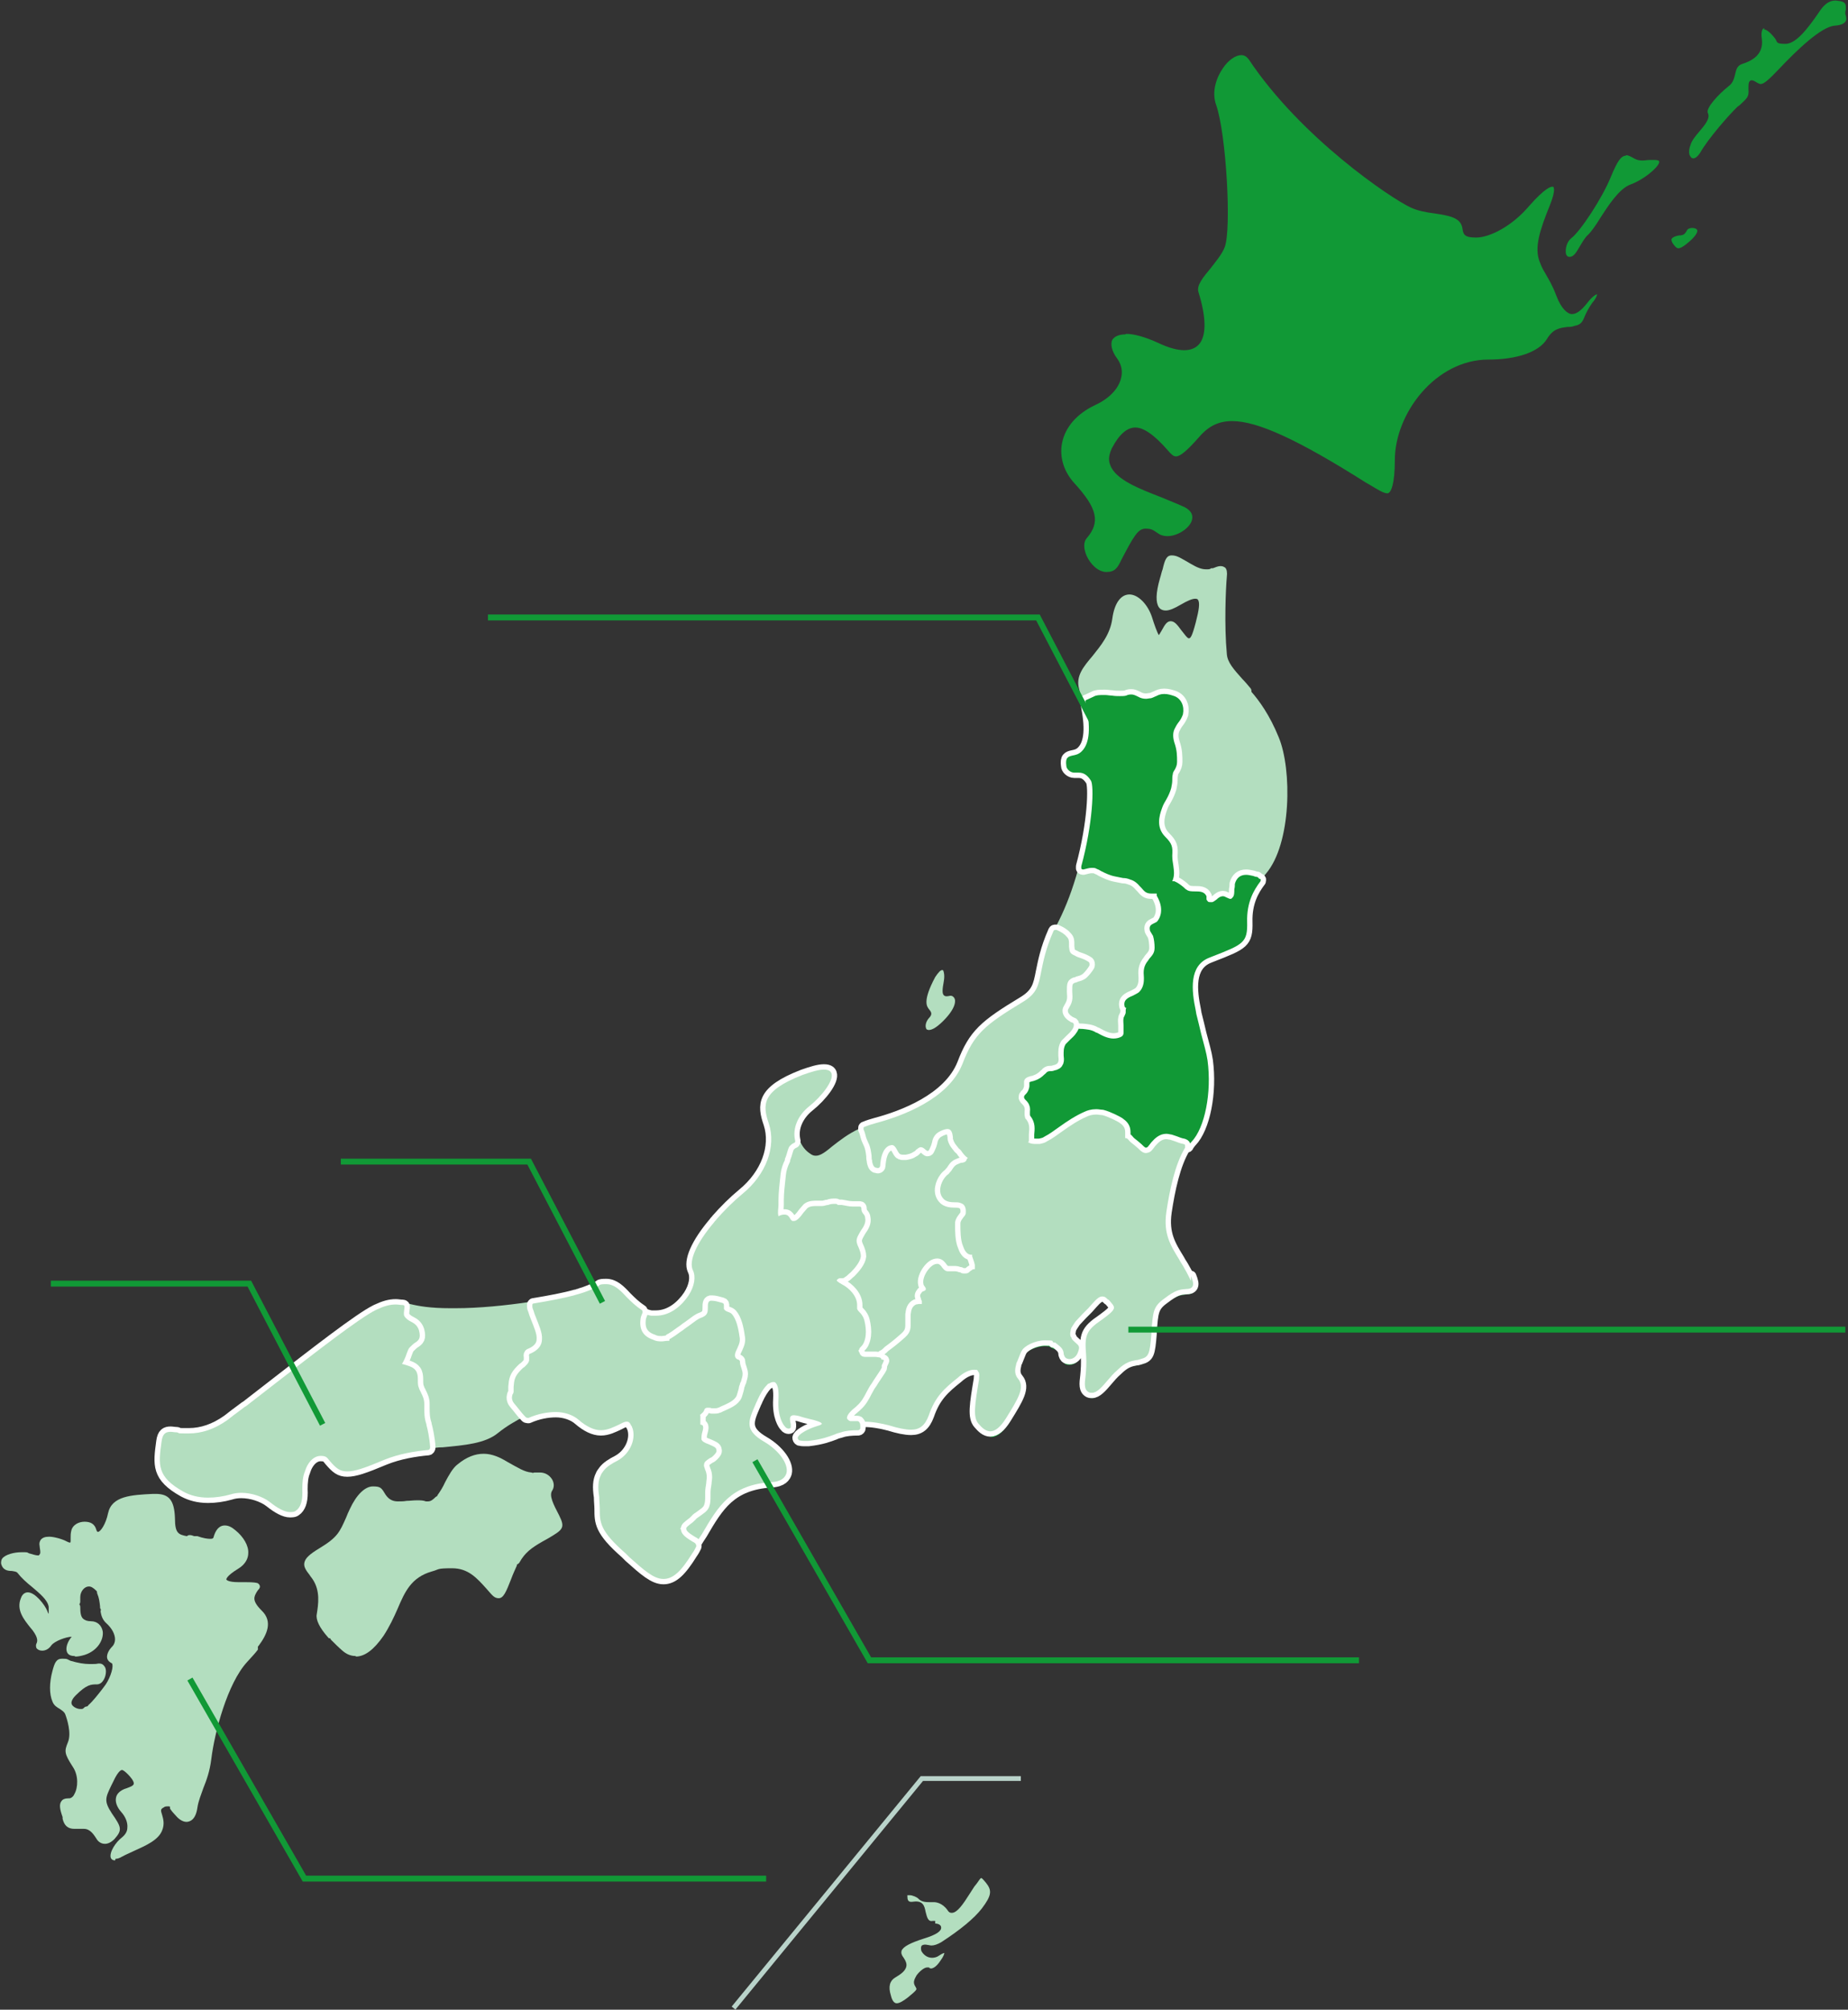 <?xml version="1.0" encoding="UTF-8"?>
<svg id="_レイヤー_2" data-name=" レイヤー 2" xmlns="http://www.w3.org/2000/svg" version="1.1" viewBox="0 0 345.4 375.6">
  <rect x="0" y="0" width="345.4" height="375.6" fill="#333333" stroke="none"/>
  <defs>
    <style>
      .cls-1 {
        fill: #b3debf;
      }

      .cls-1, .cls-2 {
        stroke-width: 0px;
      }

      .cls-3 {
        stroke: #fff;
        stroke-linecap: round;
        stroke-linejoin: round;
        stroke-width: 2px;
      }

      .cls-3, .cls-4, .cls-5 {
        fill: none;
      }

      .cls-2 {
        fill: #119936;
      }

      .cls-4 {
        stroke: #b9d3ca;
        stroke-width: .9px;
      }

      .cls-4, .cls-5 {
        stroke-miterlimit: 10;
      }

      .cls-5 {
        stroke: #119936;
        stroke-width: 1.1px;
      }
    </style>
  </defs>
  <g id="_内容" data-name=" 内容">
    <g>
      <path class="cls-1" d="M222.1,135.2c0,0-.2,0-.3,0-.3,0-.8-.2-1.3-.4-.2,0-.3-.2-.4-.4,0-.2,0-.4,0-.6.1-.2.2-.4.2-.6.3-1.3-.3-2.5-1.3-2.9-.5-.2-1.1-.3-1.7-.3s-.9.2-1.4.4c-.3.1-.6.3-1,.4-.4,0-.7.1-1,.1-.6,0-1.1-.1-1.7-.4-.5-.3-.8-.4-1-.4s-.5,0-.9.2-.8.2-1.4.2-1.1,0-1.5-.1c-.4,0-.8-.1-1.2-.1h-.4c-.6,0-1.2,0-1.6.2-.4.1-.8.3-1.1.5-.1,0-.2,0-.3,0s-.2,0-.3,0c-.2,0-.3-.3-.4-.5-.1-.6-.3-1.1-.4-1.7-.7-2.4.8-4.2,2.5-6.2,1.5-1.9,3.3-4,3.7-7,.4-2.9,1.6-4.5,3.2-4.5s3.4,1.8,4.2,4.2c.4,1.3,1,3,1.3,3.4.1-.2.4-.6.6-1,.5-.9.9-1.6,1.6-1.6s1.2.6,2,1.7c.5.6,1.1,1.5,1.4,1.5s.6-.3,1.3-3c.6-2.3.8-3.7.4-4.2,0-.1-.2-.2-.5-.2-.6,0-1.5.4-2.7,1.1-1.2.7-2.1,1.1-2.8,1.1s-1.1-.3-1.3-.6c-.6-.9-.6-2.6.2-5.4.2-.6.3-1.2.5-1.7.4-1.7.7-2.6,1.7-2.6s1.7.5,3.6,1.6c1.2.7,2,1,2.8,1s.6,0,1-.2h.3c.5-.2,1-.4,1.4-.4s.6.1.9.3c.3.3.4.9.3,1.7-.2,2.2-.5,9.1,0,14.4.1,1.6,1.3,2.9,2.9,4.7.5.5,1,1.1,1.5,1.7.1.1.2.3.2.5,0,.2-.1.4-.3.5l-.3.2c-.6.5-1.3,1-2,1.5-.5.3-1,.4-1.7.4s-.6,0-.9,0c-.3,0-.6,0-.9,0h-.2c-1.5,0-2.7,1.3-3.6,2.2-.1.1-.2.2-.3.3-.4.4-.8.9-1.6.9h0Z"/>
      <path class="cls-1" d="M226.1,169.2c-.3,0-.6-.1-.8-.3-.3-.3-.4-.5-.3-.8,0-.1,0-.2,0-.2-.3-.6-.7-.6-1.7-.7-.6,0-1.3,0-1.9-.4-.2-.2-.5-.3-.7-.5-.5-.4-1-.8-1.6-1,0,0-.1,0-.2-.1-.3-.2-.5-.6-.4-.9.3-.9.2-1.6,0-2.4-.1-.6-.2-1.3-.2-2.1.1-1.5,0-2-1.1-3.1-1.4-1.5-1.6-3.4-.7-5.9.2-.6.5-1.1.8-1.7.4-.7.7-1.3.9-2,.1-.4.1-.9.2-1.3,0-.4,0-.9.1-1.3.1-.4.2-.7.4-1,.2-.4.4-.7.4-1.2,0-1.1,0-2.1-.5-3.4-.3-1.1-.3-2,0-2.8.2-.5.5-.9.8-1.3l.2-.4c.1-.2.4-.3.6-.3s.2,0,.3,0c.5.2.9.3,1.2.4,0,0,.1,0,.2,0,.4,0,.6-.2,1-.6.1-.1.2-.3.4-.4,1-1,2.4-2.4,4.1-2.4h.2c.3,0,.6,0,.9,0,.3,0,.5,0,.8,0,.5,0,.9-.1,1.3-.3.7-.4,1.3-.9,1.9-1.4l.3-.2c.1-.1.3-.2.4-.2s.4,0,.5.3c1.4,1.6,3.4,4.3,5.1,8.5,2.5,6,2.4,19.9-2.4,25.5-.3.4-.6.7-.9,1.1-.1.2-.3.3-.6.3s-.1,0-.2,0c-.4,0-.7-.2-1.1-.3-.4-.1-.8-.1-1.1-.1-.9,0-1.4.4-1.7,1.3,0,.2,0,.6,0,.9,0,.7,0,1.4-.4,1.8-.2.3-.5.5-.8.5s-.6-.1-.8-.3c-.2-.1-.4-.2-.6-.2-.3,0-.5.2-.9.5-.3.2-.6.5-1,.6-.2,0-.4,0-.5,0h0Z"/>
      <path class="cls-1" d="M207.8,194.1c-1.2,0-2.4-.6-3.4-1.1h-.1c-.8-.5-1.6-.6-2.4-.7-.9,0-1.7-.2-2.6-.7-1.4-.8-1.8-2.2-1.2-3.3.4-.8.6-1.6.6-2.6,0-1.4,0-2.4,1.6-3,.2,0,.5-.2.7-.2.4-.1.8-.2,1.1-.5.4-.3.7-.8,1-1.3,0,0,0,0,0,0-.5-.3-1-.5-1.5-.7-.3-.1-.6-.2-.9-.4-1.2-.5-1.3-1.1-1.3-2.1v-.5c0-.5-.1-.8-.3-1.1-.3-.4-.9-.8-1.7-1.1-.2,0-.3-.2-.4-.4s0-.4,0-.5c.3-.6.6-1.2.9-1.8,1.4-2.8,2.6-6,3.6-9.6,0-.2.3-.4.5-.5h.4c.5-.2,1.1-.4,1.6-.4s.8,0,1.2.2c.3.1.5.2.8.4.8.4,1.6.7,2.5,1,.5.1,1,.2,1.4.3.5,0,1,.2,1.4.3.9.2,1.4.8,1.9,1.4l.3.3c.6.7.8.9,1.5.9s.3,0,.4,0c0,0,.2,0,.2,0,.2,0,.5.1.6.4.8,1.4,1.1,2.6,1,3.6,0,.3-.2,1.4-1,2.1-.2.2-.5.3-.7.4-.4.2-.5.2-.4.6,0,.1.1.3.2.5.1.2.2.4.3.6.2.6.3,1.6.3,2.3,0,1.1-.5,1.7-1.1,2.4l-.2.3c-.8.9-.8,1.7-.7,2.8v.3c0,1.2-.3,2.2-1.2,2.9-.4.3-.8.5-1.2.7-.4.2-.8.4-1.1.6-.3.3-.2.5-.1,1,0,.3.2.7.1,1.1,0,.3-.2.5-.3.7,0,.1-.1.2-.2.4-.1.3,0,.7,0,1.1v.6c.1.7.2,1.6-.7,2-.5.3-1,.4-1.6.4h0Z"/>
      <path class="cls-1" d="M165,254.9c-.4,0-.7-.3-.7-.6,0,0-.1,0-.1-.1-.2,0-.4,0-.6,0s-.6,0-.8,0c-.3,0-.6,0-.9,0-.7,0-1.2-.2-1.6-.8-.5-.8,0-1.5.3-2,.2-.2.4-.5.5-.7.3-.6.4-1.5.3-2.4,0-.9-.3-1.7-.6-2.2,0-.1-.2-.3-.4-.4-.2-.2-.5-.5-.6-.8,0-.3,0-.4,0-.7,0,0,0-.1,0-.2,0-1.6-1.3-2.9-2.6-3.4-.7-.3-.9-.6-1-.7-.1-.2-.2-.4,0-.6,0-.3.3-.5.7-.6.2-.1.4-.1.6-.1.2,0,.3,0,.4-.1.3-.2.8-.6,1-.9,1.5-1.5,1.8-2.4,1.8-2.7,0-.4-.1-.9-.3-1.4-.2-.5-.4-.9-.4-1.5,0-.8.4-1.5.9-2.1.5-.7.9-1.3.7-2,0-.3-.2-.5-.3-.7-.2-.4-.5-.8-.3-1.5.1-.5.5-.9.8-1.3l.2-.3c.9-1.3,1.9-2.8,2-4.2v-.6c.1-1.7.3-4,2-4.8.2-.1.5-.2.7-.2.8,0,1.1.7,1.4,1.1.4.8.5.8.7.8s.3,0,.5,0c.5-.1.9-.2,1.3-.4.1,0,.3-.2.4-.3.3-.3.7-.6,1.2-.6h0c.5,0,.8.3,1.1.4,0,0,.2.1.2.2,0,0,0,0,.1-.2.2-.3.2-.6.3-1,.1-.6.3-1.3.9-1.8.4-.4,1.6-1.1,2.4-1.1s.1,0,.2,0c1.1.1,1.3,1.2,1.4,1.9v.3c.2.7.5,1,1,1.5l.3.3c.1.1.3.3.4.5.3.4.5.7.8.9.2.2.3.4.3.7,0,0,0,.1,0,.1-.2.8-.6.9-1.2,1.1-.1,0-.3,0-.4.1-.7.2-.8.4-1.2,1h0c-.2.4-.5.7-.8.9s-.5.5-.7.7c-.7,1-1,2.4-.3,3.2.4.5,1.1.5,1.8.6.5,0,1,0,1.5.3,1,.4,1.2,1.5,1,2.3,0,.5-.3.8-.6,1.1-.2.3-.4.5-.4.8,0,1.1,0,2.9.5,4,.2.6.5,1.2.9,1.2h0c.3,0,.6.2.7.4.2.6.4,1.2.5,1.8,0,.2,0,.4,0,.5,0,.4-.2.7-.5.8,0,0-.2,0-.2,0-.2,0-.3.2-.4.2-.3.2-.5.4-1.1.4h-.1c-.4,0-.7-.1-.9-.2-.3,0-.5-.1-.8-.1h-.1c-.1,0-.3,0-.4,0-.3,0-.5,0-.7,0-.4,0-.8,0-1.1-.3-.3-.2-.4-.4-.6-.6-.2-.3-.4-.5-.5-.5h0c-.4,0-1,.4-1.4,1-.6.8-.9,1.7-.7,2.2,0,0,0,.2.2.3.1.2.3.5.3.9,0,.2-.2.4-.3.5,0,0-.1,0-.2.1-.1,0-.2.1-.2.1-.2.3-.2.4-.1.6,0,.2.1.4.2.7,0,.2,0,.3,0,.3,0,.4-.3.7-.6.7h-.1c-.1,0-.4,0-.6.1-.6.2-.6.8-.7,1.5,0,.5,0,.9,0,1.3,0,1.1.1,2.1-1.1,3.3-1.1,1-2.1,1.8-3.2,2.6-.1,0-.2.2-.3.3-.2.2-.4.4-.7.5,0,.3-.3.5-.6.5h0,0Z"/>
      <path class="cls-1" d="M148.8,228.5c-.2,0-.4,0-.6-.2-.4-.2-.6-.6-.7-.8-.2-.3-.2-.4-.6-.4h0c-.2,0-.4,0-.6.1,0,0-.2,0-.2,0s-.2,0-.3,0c-.2-.1-.3-.3-.4-.5-.1-.6,0-1.3,0-2,0-.3,0-.6,0-.9,0-1.4.2-3,.4-4.9.1-.9.4-1.8.8-2.7v-.2c.1-.2.2-.5.3-.8.2-.6.4-1.2.7-1.7.2-.3.5-.5.9-.7.1,0,.2,0,.3,0s.2,0,.3,0c.2,0,.3.2.4.4.4,1,1,1.8,1.9,2.4.4.3.7.4,1.1.4.9,0,1.9-.8,3.1-1.8,1.3-1,2.9-2.3,5.1-3.3,0,0,.2,0,.3,0,.3,0,.5.1.6.4.2.4.4.9.5,1.3.1.4.2.9.4,1.2.4.8.5,1.7.7,2.5,0,.3,0,.6.1.9v.2c.1.4.2.7.4.8,0,0,.2,0,.3,0,.2,0,.4,0,.5.2.1.1.2.3.2.5,0,.2,0,.4,0,.6-.1,1.6-1.2,3.2-2.2,4.6l-.2.2c-.3.4-.5.7-.6,1-.1.3-.4.4-.6.4h0c-.4,0-.8,0-1.4,0-.8,0-1.4-.2-2.1-.4h-.7c-.1-.2-.3-.2-.4-.2-.4,0-.8,0-1.2.2-.4,0-.8.2-1.2.2h-1.1c-.6,0-1.1,0-1.4.3-.2.1-.4.4-.6.7h0c-.7,1-1.3,1.7-2.1,1.7h0Z"/>
      <path class="cls-1" d="M80.6,271.1c-.2,0-.3,0-.4-.2-.1-.1-.2-.3-.2-.5-.1-1.8-.5-3.5-.7-4.1-.4-1.3-.4-2.2-.4-3.4v-.6c0-.8-.2-1.3-.5-1.9s-.3-.6-.4-.9c-.2-.5-.2-1-.2-1.6s0-.9-.2-1.3c0-.1,0-.2-.2-.3-.2-.2-.2-.6,0-.9.3-.4.5-.6.7-.8.3-.2.7-.5,1-.8.4-.4.8-.8,1.2-1,.4-.3.9-.4,1.3-.4.6,0,.9-.2,1.1-.6.1-.2.2-.5.2-.8.1-.7.3-1.5,1.3-1.8.2,0,.5-.1.7-.1,1.1,0,2.1.9,2.5,1.4.4.4.7.9.9.9s.6-.3,1.1-.7l.3-.2c.4-.3.9-.7,1.4-.7s.8.2,1.3.5c.9.6,1.3,1.6,1.7,2.6,0,.2.2.4.2.6.5-.1,1-.2,1.5-.4.8-.2,1.8-.4,2.6-.7,0,0,.2,0,.2,0,.1,0,.2,0,.3,0,.2.1.3.3.3.5,0,.3,0,.6,0,1-.2.7-.6,1.1-1.1,1.4-.2.1-.4.3-.6.5-1.1,1-1.2,1.7-1.3,2.9,0,.2,0,.5,0,.7,0,.3-.1.5-.2.7-.1.4-.2.6,0,.9,0,.2.4.6.7.9.2.2.4.4.5.5.3.4.7.9,1.1,1.2.2.2.2.4.2.6,0,.2-.2.4-.4.5-1.7.8-3.5,1.9-5,3.1-2.4,2-6.3,2.3-10.4,2.7h-.2c-.6,0-1.2.1-1.8.2h0,0Z"/>
      <path class="cls-1" d="M77.4,256.2c-.2,0-.3,0-.4-.1-.4-.3-1.1-.5-1.7-.6-.2,0-.4-.2-.5-.4s-.1-.4,0-.6c.1-.2.3-.5.4-.8.1-.2.2-.5.3-.8.2-.5.3-1,.7-1.4.3-.4.7-.6,1-.9.7-.5,1-.7.6-1.9-.2-.7-.7-1-1.3-1.3-.5-.3-1-.6-1.4-1.2-.2-.4-.2-1,0-1.9,0-.3.4-.6.7-.6h.8c1.6.4,3.8.8,7.6.8h.9c4.4,0,9.4-.5,14.1-1.2h0c.3,0,.6.2.7.5,0,.2.2.5.2.8.2.4.3.9.6,1.4.6,1.3,1.2,2.8,1.1,4.1-.1,2.9-3.3,3.5-5.8,4-.6.1-1.1.2-1.5.4,0,0-.1,0-.2,0-.3,0-.5-.2-.7-.4,0-.2-.2-.4-.2-.6-.3-1-.7-1.8-1.4-2.3-.5-.3-.7-.4-.9-.4-.3,0-.5.2-.9.5l-.3.2c-.7.5-1.1.8-1.5.8s-.9-.4-1.5-1.1c-.3-.4-1.1-1.2-1.9-1.2s-.3,0-.4,0c-.6.2-.7.6-.8,1.3,0,.4-.2.7-.3,1.1-.4.8-1.1.9-1.7,1-.3,0-.7.1-1,.3-.3.2-.8.6-1.1.9-.3.3-.7.6-1,.9-.2.1-.3.3-.6.6-.1.2-.3.3-.5.3h0Z"/>
      <path class="cls-1" d="M96.4,292.3c0,0-.2,0-.3,0-.5-.2-1.1-.5-1.6-.7-1.1-.4-1.3-1.2-1.5-1.8-.2-.6-.3-1-1-1.5-.3-.2-.4-.2-.5-.3-.1,0-.2,0-.3-.1-.2-.2-.2-.3-.4-.7h0c-.1-.4-.2-.6-.2-.8,0-.5-.1-.6-.6-.7,0,0,0,0-.2,0-.2,0-.3,0-.5.2-.2.1-.5.2-.9.2h0c-.8,0-1.4-.6-2.1-1-.2-.1-.3-.2-.4-.3-.6-.4-1-.5-1.4-.6s-.7-.2-.9-.5c-.2-.3-.2-.7,0-1.9.4-1.4.8-1.9,2-2.7l.2-.2c.7-.5,1.4-1,2.4-1s.5,0,.8.1c.3,0,.5.1.7.2.3.1.5.1.7.1s.4,0,1-.4c.3-.2.6-.4.8-.5.7-.5,1.3-.9,2.4-1h.2c.6,0,1.1.2,1.6.3.4.1.8.3,1.2.3s1.1-.6,1.8-1.5c.1-.2.3-.3.6-.3s.4,0,.5,0c.1,0,.2,0,.4,0,1,0,1.8.5,2.3,1.3.4.7.4,1.5,0,2.1-.6.9.2,2.5,1.3,4.6,1.2,2.4.7,2.7-2.2,4.4l-.9.5c-2.1,1.2-3.3,2.1-4.3,3.9-.1.2-.4.4-.6.4h0Z"/>
      <path class="cls-1" d="M84.2,281.3c-.5,0-1.2-.3-2.2-.9-.2-.1-.3-.3-.3-.5,0-.2,0-.4.1-.5.5-.7,1-1.5,1.4-2.4.7-1.3,1.4-2.6,2.3-3.3,1.7-1.4,3.3-2,4.9-2s3.1.7,4.4,1.5c2,1.1,3.2,1.9,4.5,2,.2,0,.5.2.6.4,0,.2,0,.5,0,.7-.5.7-1.3,1.5-2.1,1.5s-1-.2-1.5-.3-.9-.3-1.3-.3h-.2c-.9,0-1.4.4-2,.9-.3.2-.6.4-.9.6-.6.4-1,.5-1.4.5s-.6,0-.9-.2c-.2,0-.4-.1-.6-.2-.2,0-.4,0-.6,0-.7,0-1.3.4-2,.9l-.2.2c-.6.4-1,.8-1.3,1.2-.1.2-.4.4-.6.4h0,0Z"/>
      <path class="cls-1" d="M61.8,306.2c-.2,0-.4,0-.5-.2-1.6-1.8-2.3-3.3-2.1-4.3h0c.3-1.9.7-4.4-.8-6.6-.2-.3-.4-.5-.5-.7-.7-.9-1.2-1.6-1-2.4s.9-1.5,2.9-2.7c3.3-2,3.7-3,4.9-5.7.2-.5.4-1,.7-1.6,1.2-2.6,2.8-4.2,4.3-4.2s1.6.3,2.4,1.6c.7,1,1.5,1.2,2.3,1.2s1,0,1.6-.1c.6,0,1.2-.1,1.9-.1s1.2,0,1.7.2c.2,0,.3,0,.4,0,.5,0,.9-.3,1.4-.8.1-.1.3-.2.5-.2s.2,0,.4.1c.6.3,1.3.8,1.8.9.2,0,.4.2.5.3,0,.2.1.4,0,.6,0,.2-.1.4-.2.5,0,.4-.3,1-.2,1.3,0,.2,0,.4,0,.6s-.3.3-.5.3c-.5.1-.9.1-1.4.2-.5,0-1.1,0-1.6.2-.7.2-1.3.3-2,.5-.8.2-1.5.3-2.3.5-2.4.6-3.3,2.3-4.4,4.6v.3c-.6,1.1-1.1,2.2-2.3,2.7-.4.2-.9.2-1.2.3-.7,0-1.1.2-1.4.6-.2.4-.2.9-.2,1.5,0,.6,0,1.3-.3,1.9-.2.4-.7.8-1.1,1.1-.3.3-.5.5-.7.7l-.2.2c-.4.5-.8,1-1.5,1,0,.6,0,1.2-.1,1.7,0,.6,0,1.1-.1,1.6,0,.6-.2,1.2-.4,1.8,0,.2-.3.4-.5.5,0,0,0,0-.1,0h0Z"/>
      <path class="cls-1" d="M66.5,309.5c-.9,0-1.7-.3-2.5-1-.7-.6-1.4-1.3-2.1-2-.2-.2-.2-.5-.2-.7.2-.7.4-1.3.4-2,0-.5,0-1.1.1-1.6,0-.6,0-1.2.1-1.8,0-.4.3-.6.7-.6.4,0,.6-.2,1-.7,0,0,.2-.2.2-.3.2-.2.4-.5.7-.7.4-.3.8-.7,1-1,.2-.4.2-.9.2-1.4,0-.6,0-1.3.3-1.9.5-.8,1.3-.9,1.9-1,.4,0,.7-.1,1.1-.2,1-.4,1.4-1.4,1.8-2.4v-.3c1.2-2.5,2.3-4.4,5-5,.8-.2,1.5-.4,2.3-.5h.1c.6-.2,1.2-.3,1.9-.4.5-.1,1.1-.2,1.7-.2.6,0,1.2,0,1.7-.2,0,0,.1,0,.2,0s.2,0,.2,0c0,0,.2,0,.3,0,.4.1,1,.2,1.6.7.1,0,.3.2.4.3.5.4,1.1.8,1.6.9h0c.2,0,.4,0,.6-.2.2-.1.5-.2.9-.2s.2,0,.3,0c.9.2,1,.8,1.1,1.3,0,.2,0,.4.2.5h0c0,.3.2.5.2.5,0,0,0,0,0,0,.1,0,.3.1.6.3.9.5,1.2,1.3,1.4,1.9.2.6.3,1,1.1,1.4l1.6.6c.2,0,.3.2.4.4s0,.4,0,.6c-.3.7-.7,1.5-1.1,2.6-.9,2.3-1.4,3.5-2.3,3.5s-1.3-.7-2.3-1.8c-1.8-2-3.4-3.8-6.4-3.8s-2.3.2-3.8.6c-3.8,1.1-5,3.7-6.4,7-.7,1.6-1.5,3.3-2.6,5-1.8,2.6-3.5,3.9-5.2,3.9h0Z"/>
    </g>
    <g>
      <path class="cls-1" d="M214.9,167c-1.1,0-1.4-.4-2.1-1.2l-.3-.3c-.4-.5-.9-.9-1.5-1.1-.4-.1-.9-.2-1.3-.3-.5,0-1-.2-1.5-.3-1-.3-1.8-.6-2.6-1-.2-.1-.5-.2-.8-.4-.3-.1-.6-.2-.9-.2-.5,0-.9.1-1.4.2,0,0-.1,0-.2,0-.2,0-.4,0-.5-.2s-.2-.4-.2-.7c2.2-8.2,2.3-15,1.8-15.8-.8-1.2-1.5-1.4-2-1.4s-.3,0-.5,0c-.1,0-.2,0-.3,0-1,0-1.7-.8-1.8-1.6-.2-1.6.3-2,1.4-2.2.5-.1,1.1-.2,1.6-.8,1.4-1.4,1.6-4.4.6-8.8,0-.3,0-.6.4-.8.5-.2.9-.5,1.4-.6.5-.2,1.2-.3,1.9-.3h.4c.4,0,.8,0,1.2.1.6,0,1.1.1,1.5.1s.9,0,1.2-.1c.5-.1.8-.2,1.1-.2.4,0,.8.1,1.4.4.5.2.9.3,1.4.3s.6,0,.9-.1c.3,0,.6-.2.9-.3.5-.2,1-.4,1.6-.4s1.4.1,2,.4c1.4.6,2.1,2.1,1.8,3.8-.1.7-.5,1.2-.9,1.7-.3.4-.5.7-.7,1.1-.2.6-.2,1.4,0,2.3.4,1.4.5,2.5.5,3.6,0,.6-.2,1.1-.4,1.5-.1.3-.2.5-.3.8-.1.4-.1.8-.1,1.2,0,.5,0,1-.2,1.5-.2.8-.6,1.4-.9,2.2-.3.5-.6,1.1-.8,1.6-.6,1.5-1,3.5.5,5.1,1.3,1.3,1.5,2,1.4,3.7,0,.7,0,1.2.2,1.9.2.9.4,1.9-.2,3.1-.8,1.6-2,2.1-3.8,2.2-.2,0-.4,0-.5,0h0Z"/>
      <path class="cls-1" d="M219.2,192.6c-1.1,0-1.6-.6-1.8-1-.1-.2-.2-.5-.2-.7-.2-.6-.3-.8-.8-.9-.2,0-.5,0-.7,0-.3,0-.6,0-1-.1-.3,0-.6-.2-.8-.4h-.2c-.8-.5-1.4-.8-2.2-1-.2,0-.4,0-.6,0-.3,0-.5,0-.8,0-.3,0-.5-.2-.6-.5,0-.3-.2-1,.3-1.6.3-.4.8-.6,1.3-.8.4-.2.7-.3,1-.6.6-.5,1-1.4.9-2.3v-.3c0-1.2-.2-2.2.8-3.4l.2-.3c.6-.7.9-1.1.9-1.9,0-.6,0-1.5-.2-2.1,0-.1-.1-.3-.2-.4-.1-.2-.3-.5-.4-.8,0-.9.5-1.2.9-1.4.2,0,.3-.2.5-.3.6-.5.7-1.4.7-1.6.1-.8-.2-1.8-.8-2.9-.1-.2-.1-.4,0-.6.1-.2.3-.4.5-.4,1.1-.2,1.8-.6,2.2-1.4.1-.2.4-.4.6-.4s.2,0,.3,0c0,0,.1,0,.2,0,.7.3,1.3.7,1.8,1.1.2.2.4.3.6.5.4.3.9.3,1.5.3.9,0,1.9,0,2.4,1.1.1.3.1.5,0,.6,0,0,0,.2,0,.2,0,0,.2,0,.3,0s.2,0,.3,0c.2,0,.5-.3.7-.5.4-.3.8-.7,1.4-.7h0c.4,0,.7.2,1,.3.2.1.4.2.5.2s.1,0,.2-.2c.2-.2.2-.9.2-1.4,0-.4,0-.7.1-1,.3-1.3,1.1-1.9,2.4-1.9s.8,0,1.3.2c.3,0,.6.1.8.2.2,0,.4.2.5.4s0,.5-.1.6c-1.3,1.7-2.6,4-2.4,7.5.2,4.2-.8,4.5-6.7,6.8l-.5.2c-2.8,1.1-3.5,4-2.3,9.6,0,.2,0,.4-.1.6s-.3.3-.5.3c-.3,0-.5,0-.8.2-.8.2-1,.4-1.1,1.2-.1.7-.3,1.5-1.5,1.7-.1,0-.3,0-.4,0h0Z"/>
      <path class="cls-1" d="M214.1,216.4c-.3,0-.6-.2-.6-.5-.4-.2-.6-.4-.9-.7l-.2-.2c-.2-.2-.5-.4-.7-.6-.4-.3-.8-.7-1.2-1-.1-.1-.2-.2-.3-.4l-.3-.3c-.1-.1-.2-.3-.2-.5s0-.4,0-.5c0-.7-.3-1.1-.9-1.5-.2-.1-1.8-1.1-3.1-1.4-.3,0-.6-.1-.9-.1-.7,0-1.3.2-1.6.4-1.5.7-3,1.7-4.4,2.7-.9.6-2,1.4-3,2-.7.4-1.5.6-2.3.6s-1,0-1.4-.2c-.3,0-.5-.4-.5-.7s0-.6,0-.8c0,0,0-.6,0-.7,0-.9.1-1.6-.4-2.4,0-.1-.1-.2-.2-.2,0,0-.1-.1-.1-.2,0,0,0-.1,0-.2,0-.1,0-.2,0-.5,0-.2,0-.4,0-.5,0-.3,0-.4,0-.7-.1-.2-.3-.3-.4-.5-.3-.3-.6-.6-.6-1.2,0-.8.2-1.2.5-1.6s.1-.2.2-.3c.2-.2.3-.4.3-.5,0,0,0-.1,0-.2,0-.3,0-.5,0-.7.2-1,1-1.2,1.6-1.3.1,0,.2,0,.4-.1.5-.2.8-.4,1.2-.8.1-.1.3-.3.4-.4.6-.5,1.1-.6,1.6-.6.2,0,.4,0,.6-.1.7-.2.7-.4.6-1.2,0-.2,0-.4,0-.6,0-1,.2-1.8.7-2.5.3-.4.6-.7.9-1,.4-.4.8-.7,1-1.1.1-.2.2-.4.2-.5,0-.2.1-.3.3-.4.1,0,.2-.1.4-.1s.1,0,.1,0c.4,0,.8.1,1.2.2.9,0,1.7.2,2.7.7h.1c.9.6,2,1.1,3,1.1s.8-.1,1.2-.3c.4-.2.4-.5.3-1.3v-.6c-.1-.5-.2-1,0-1.5,0-.2.2-.4.3-.5.1-.2.2-.3.2-.5,0-.1,0-.2,0-.3,0-.2,0-.4.2-.6.1-.1.3-.2.5-.2h0c.2,0,.3,0,.5,0,.3,0,.5,0,.7,0,.9.1,1.6.5,2.4,1h.1c.2.2.4.3.6.4.2,0,.5,0,.8.1.3,0,.5,0,.8,0,1,.2,1.2.9,1.4,1.4,0,.2.1.4.2.6.2.4.6.6,1.1.6s.2,0,.4,0c.6,0,.7-.3.8-1.1.2-1,.6-1.5,1.6-1.8.3,0,.6-.1.9-.2h.1c.3,0,.6.2.7.5.3,1.2.6,2.4.9,3.6.5,1.9,1,3.6,1.2,5.1.9,6.1-.4,12.8-3.1,15.4-.2.2-.4.4-.6.7-.1.2-.3.3-.6.3s-.1,0-.2,0c-.6-.2-1.2-.4-1.9-.6-.3-.1-.7-.2-1-.3-.2,0-.4,0-.6,0-.6,0-1.1.4-1.8,1.1-.1.1-.2.3-.3.4-.3.4-.6.8-1.1.9-.1.2-.4.4-.6.4h0Z"/>
    </g>
    <g>
      <path class="cls-3" d="M235.3,164.2c0-.1-.2-.2-.3-.3-.3,0-.5-.1-.8-.2-.5-.1-.9-.2-1.3-.2-1.1,0-1.8.6-2.1,1.7,0,.3,0,.6-.1,1,0,.6,0,1.2-.3,1.5-.2.3-.4.3-.4.3-.2,0-.4-.1-.6-.2-.3-.1-.5-.3-.8-.3h0c-.5,0-.9.3-1.2.6-.3.2-.5.4-.8.5-.1,0-.3,0-.4,0-.2,0-.4,0-.5-.2-.2-.2-.2-.3-.2-.4,0-.1,0-.3,0-.5-.4-.9-1.3-.9-2.1-.9-.6,0-1.2,0-1.6-.3-.2-.1-.4-.3-.6-.5-.5-.4-1-.8-1.7-1.1,0,0-.1,0-.2,0,0,0-.1,0-.2,0s0,0,0,0c0,0,0,0,0,0,.5-1.1.3-2,.2-2.9-.1-.6-.2-1.2-.2-1.9.1-1.6,0-2.2-1.3-3.5-1.7-1.7-1.2-3.8-.6-5.4.2-.6.5-1.1.8-1.6.4-.7.7-1.4.9-2.1.1-.5.2-1,.2-1.4,0-.4,0-.8.1-1.2,0-.3.2-.6.4-.9.2-.4.4-.8.4-1.4,0-1.1,0-2.2-.5-3.6-.3-1-.3-1.8,0-2.5.2-.4.4-.8.7-1.2.4-.5.7-1,.9-1.6.3-1.5-.3-2.9-1.6-3.4-.6-.2-1.2-.4-1.9-.4s-1.1.2-1.5.4c-.3.1-.6.3-1,.4-.3,0-.6.1-.9.1-.5,0-1-.1-1.5-.4-.6-.3-.9-.4-1.2-.4s-.6,0-1,.2c-.3.1-.8.1-1.2.1s-.9,0-1.5-.1c-.4,0-.8-.1-1.2-.1h-.4c-.7,0-1.3,0-1.8.3-.4.2-.9.4-1.3.6-.2,0-.3.3-.2.5,1,4.6.8,7.6-.7,9.1-.6.6-1.2.7-1.7.8-.9.2-1.4.4-1.2,1.9,0,.6.7,1.3,1.5,1.3s.2,0,.2,0c.2,0,.4,0,.6,0,.9,0,1.6.4,2.3,1.5.6.9.4,7.9-1.8,16,0,.1,0,.3,0,.4,0,.1.2.2.3.2s0,0,.1,0h0c.5-.1,1-.3,1.5-.3s.7,0,1,.2c.3.1.5.2.8.4.8.4,1.6.8,2.6,1,.5.1,1,.2,1.5.3.5,0,.9.1,1.4.3.7.2,1.3.7,1.7,1.2l.3.3c.6.7.9,1.1,1.9,1.1s.3,0,.5,0,.3,0,.5,0c0,.1,0,.3,0,.4.7,1.2.9,2.2.8,3.1,0,.2-.2,1.2-.8,1.8-.2.1-.4.2-.6.3-.4.2-.8.4-.7,1.1,0,.3.2.5.3.7.1.2.2.3.3.5.2.6.3,1.5.3,2.2,0,1-.4,1.4-1,2.1l-.2.3c-.9,1.1-.9,2-.8,3.2v.3c0,1-.3,1.9-1,2.5-.3.2-.7.4-1.1.6-.5.2-.9.4-1.2.7-.4.4-.4.9-.3,1.3,0,.1.1.2.3.3,0,0-.1.2-.1.4,0,.1,0,.3,0,.4,0,.2-.1.4-.2.6,0,.1-.2.3-.2.5-.1.4,0,.9,0,1.4,0,.1,0,.2,0,.3,0,.1,0,.2,0,.3,0,.8.1,1.2-.5,1.5-.4.2-.9.3-1.4.3-1.1,0-2.2-.6-3.1-1.1h-.1c-.9-.6-1.8-.6-2.6-.7-.4,0-.8,0-1.3-.2,0,0,0,0,0,0,0,0-.2,0-.2,0-.1,0-.2.2-.2.3,0,.2-.1.4-.3.6-.3.4-.7.8-1.1,1.2-.3.3-.6.6-.9.9-.5.6-.7,1.4-.7,2.3,0,.2,0,.4,0,.6,0,.9.1,1.3-.9,1.5-.2,0-.4,0-.6.1-.5,0-.9.1-1.4.6-.2.1-.3.3-.4.4-.4.4-.7.6-1.3.8-.1,0-.2,0-.4.1-.6.2-1.2.3-1.4,1.1,0,.2,0,.3,0,.6,0,.1,0,.3,0,.3,0,.2-.2.4-.4.6,0,0-.1.2-.2.3-.3.5-.5.8-.4,1.4,0,.5.3.8.6,1,.1.1.3.3.4.5.2.4.2.6.1.9,0,.1,0,.3,0,.4h0c0,.3,0,.4,0,.5,0,0,0,0,0,.1,0,0,0,0,.1.1,0,0,.1.1.2.3.7.9.6,1.6.5,2.6,0,.2,0,.4,0,.6h0c0,.4,0,.7,0,1s.1.4.3.4c.4.1.9.2,1.4.2.8,0,1.5-.2,2.2-.6,1-.6,2-1.3,3-1.9,1.4-1,2.9-2,4.5-2.7.4-.2,1-.4,1.7-.4s.7,0,1,.1c1.3.3,2.9,1.3,3.1,1.4.7.5.9.9,1,1.7,0,.2,0,.4,0,.5s0,.2.1.3l.2.2c.1.1.2.3.4.4.4.4.8.7,1.2,1,.2.2.5.4.7.6l.2.2c.3.3.6.6,1,.7,0,.2.2.4.4.4h0c.2,0,.4-.2.4-.4.6-.1.9-.5,1.1-.9.1-.1.2-.3.3-.4.6-.7,1.2-1.2,2-1.2s.4,0,.6.1c.3.1.7.2,1,.3.6.2,1.2.4,1.8.6,0,0,0,0,.1,0,.1,0,.3,0,.3-.2.2-.3.4-.6.6-.8,2.5-2.6,3.8-9.2,3-15.2-.2-1.4-.7-3.1-1.2-5h0c-.3-1.3-.6-2.5-.9-3.7,0-.1-.1-.5-.1-.6-.8-3.8-1.3-8.4,2.5-9.9l.5-.2c5.9-2.3,6.7-2.6,6.6-6.5-.1-3.6,1.2-5.9,2.5-7.6,0-.1.1-.3,0-.4h0Z"/>
      <path class="cls-2" d="M235.3,164.2c0-.1-.2-.2-.3-.3-.3,0-.5-.1-.8-.2-.5-.1-.9-.2-1.3-.2-1.1,0-1.8.6-2.1,1.7,0,.3,0,.6-.1,1,0,.6,0,1.2-.3,1.5-.2.3-.4.3-.4.3-.2,0-.4-.1-.6-.2-.3-.1-.5-.3-.8-.3h0c-.5,0-.9.3-1.2.6-.3.2-.5.4-.8.5-.1,0-.3,0-.4,0-.2,0-.4,0-.5-.2-.2-.2-.2-.3-.2-.4,0-.1,0-.3,0-.5-.4-.9-1.3-.9-2.1-.9-.6,0-1.2,0-1.6-.3-.2-.1-.4-.3-.6-.5-.5-.4-1-.8-1.7-1.1,0,0-.1,0-.2,0,0,0-.1,0-.2,0s0,0,0,0c0,0,0,0,0,0,.5-1.1.3-2,.2-2.9-.1-.6-.2-1.2-.2-1.9.1-1.6,0-2.2-1.3-3.5-1.7-1.7-1.2-3.8-.6-5.4.2-.6.5-1.1.8-1.6.4-.7.7-1.4.9-2.1.1-.5.2-1,.2-1.4,0-.4,0-.8.1-1.2,0-.3.2-.6.4-.9.2-.4.4-.8.4-1.4,0-1.1,0-2.2-.5-3.6-.3-1-.3-1.8,0-2.5.2-.4.4-.8.7-1.2.4-.5.7-1,.9-1.6.3-1.5-.3-2.9-1.6-3.4-.6-.2-1.2-.4-1.9-.4s-1.1.2-1.5.4c-.3.1-.6.3-1,.4-.3,0-.6.1-.9.1-.5,0-1-.1-1.5-.4-.6-.3-.9-.4-1.2-.4s-.6,0-1,.2c-.3.1-.8.1-1.2.1s-.9,0-1.5-.1c-.4,0-.8-.1-1.2-.1h-.4c-.7,0-1.3,0-1.8.3-.4.2-.9.4-1.3.6-.2,0-.3.3-.2.5,1,4.6.8,7.6-.7,9.1-.6.6-1.2.7-1.7.8-.9.2-1.4.4-1.2,1.9,0,.6.7,1.3,1.5,1.3s.2,0,.2,0c.2,0,.4,0,.6,0,.9,0,1.6.4,2.3,1.5.6.9.4,7.9-1.8,16,0,.1,0,.3,0,.4,0,.1.2.2.3.2s0,0,.1,0h0c.5-.1,1-.3,1.5-.3s.7,0,1,.2c.3.1.5.2.8.4.8.4,1.6.8,2.6,1,.5.1,1,.2,1.5.3.5,0,.9.1,1.4.3.7.2,1.3.7,1.7,1.2l.3.3c.6.7.9,1.1,1.9,1.1s.3,0,.5,0,.3,0,.5,0c0,.1,0,.3,0,.4.7,1.2.9,2.2.8,3.1,0,.2-.2,1.2-.8,1.8-.2.1-.4.2-.6.3-.4.2-.8.4-.7,1.1,0,.3.2.5.3.7.1.2.2.3.3.5.2.6.3,1.5.3,2.2,0,1-.4,1.4-1,2.1l-.2.3c-.9,1.1-.9,2-.8,3.2v.3c0,1-.3,1.9-1,2.5-.3.2-.7.4-1.1.6-.5.2-.9.4-1.2.7-.4.4-.4.9-.3,1.3,0,.1.1.2.3.3,0,0-.1.2-.1.4,0,.1,0,.3,0,.4,0,.2-.1.4-.2.6,0,.1-.2.3-.2.5-.1.4,0,.9,0,1.4,0,.1,0,.2,0,.3,0,.1,0,.2,0,.3,0,.8.1,1.2-.5,1.5-.4.2-.9.3-1.4.3-1.1,0-2.2-.6-3.1-1.1h-.1c-.9-.6-1.8-.6-2.6-.7-.4,0-.8,0-1.3-.2,0,0,0,0,0,0,0,0-.2,0-.2,0-.1,0-.2.2-.2.3,0,.2-.1.4-.3.6-.3.4-.7.8-1.1,1.2-.3.3-.6.6-.9.9-.5.6-.7,1.4-.7,2.3,0,.2,0,.4,0,.6,0,.9.1,1.3-.9,1.5-.2,0-.4,0-.6.1-.5,0-.9.1-1.4.6-.2.1-.3.3-.4.4-.4.4-.7.6-1.3.8-.1,0-.2,0-.4.1-.6.2-1.2.3-1.4,1.1,0,.2,0,.3,0,.6,0,.1,0,.3,0,.3,0,.2-.2.4-.4.6,0,0-.1.2-.2.3-.3.5-.5.8-.4,1.4,0,.5.3.8.6,1,.1.1.3.3.4.5.2.4.2.6.1.9,0,.1,0,.3,0,.4h0c0,.3,0,.4,0,.5,0,0,0,0,0,.1,0,0,0,0,.1.1,0,0,.1.1.2.3.7.9.6,1.6.5,2.6,0,.2,0,.4,0,.6h0c0,.4,0,.7,0,1s.1.4.3.4c.4.1.9.2,1.4.2.8,0,1.5-.2,2.2-.6,1-.6,2-1.3,3-1.9,1.4-1,2.9-2,4.5-2.7.4-.2,1-.4,1.7-.4s.7,0,1,.1c1.3.3,2.9,1.3,3.1,1.4.7.5.9.9,1,1.7,0,.2,0,.4,0,.5s0,.2.1.3l.2.2c.1.1.2.3.4.4.4.4.8.7,1.2,1,.2.2.5.4.7.6l.2.2c.3.3.6.6,1,.7,0,.2.2.4.4.4h0c.2,0,.4-.2.4-.4.6-.1.9-.5,1.1-.9.1-.1.2-.3.3-.4.6-.7,1.2-1.2,2-1.2s.4,0,.6.1c.3.1.7.2,1,.3.6.2,1.2.4,1.8.6,0,0,0,0,.1,0,.1,0,.3,0,.3-.2.2-.3.4-.6.6-.8,2.5-2.6,3.8-9.2,3-15.2-.2-1.4-.7-3.1-1.2-5h0c-.3-1.3-.6-2.5-.9-3.7,0-.1-.1-.5-.1-.6-.8-3.8-1.3-8.4,2.5-9.9l.5-.2c5.9-2.3,6.7-2.6,6.6-6.5-.1-3.6,1.2-5.9,2.5-7.6,0-.1.1-.3,0-.4h0Z"/>
    </g>
    <g>
      <path class="cls-2" d="M164,219.2c-.2,0-.5,0-.6-.2-.6-.3-.6-.9-.7-1.4v-.2c0-.3-.1-.6-.2-.9-.1-.8-.2-1.6-.6-2.4s-.4-.9-.5-1.3c-.1-.4-.2-.8-.4-1.1,0-.2-.1-.4,0-.6s.2-.3.4-.4c.7-.3,1.4-.5,2.2-.7,4.9-1.3,13.5-4.4,16-10.9,2.1-5.5,4.2-7.3,11.3-11.7,2.6-1.6,2.9-2.9,3.4-5.5.4-1.9.9-4.2,2.3-7.6.1-.3.4-.4.6-.4s.2,0,.3,0c.6.3,1.5.7,2,1.4.4.5.4,1,.4,1.5v.5c.1.9.1,1.1.9,1.5.3.1.6.2.9.4.6.2,1.1.4,1.7.9.3.2.4.6.2.9l-.7-.3.6.4c-.3.5-.7,1.1-1.1,1.5-.5.4-.9.5-1.4.6-.2,0-.4.1-.6.2-1,.4-1.1.9-1.1,2.3,0,1.5,0,1.7-.7,3-.4.8,0,1.7.9,2.3.2.1.4.2.6.3.3.1.5.4.4.8,0,.3-.2.6-.4.9-.3.5-.7.9-1.1,1.2-.3.3-.6.6-.9.9-.4.6-.6,1.1-.6,2,0,.2,0,.4,0,.6,0,.8.2,1.7-1.2,2-.2,0-.4,0-.6.1-.5,0-.7.1-1.2.5-.2.1-.3.2-.4.4-.4.4-.8.7-1.5.9-.1,0-.3,0-.4.1-.7.2-1,.3-1.1.8,0,0,0,.2,0,.4,0,.2,0,.3,0,.4,0,.4-.3.7-.4.9,0,0-.1.1-.2.2-.3.5-.4.7-.4,1.1,0,.4.2.5.4.8.2.2.3.3.5.6.3.5.2.9.2,1.2,0,.1,0,.2,0,.4s0,.3,0,.4h0c0,.1.1.2.2.3.8,1,.7,1.9.6,2.9,0,.2,0,.7,0,.7,0,.2,0,.4,0,.6,0,.2-.1.4-.3.6-.1,0-.2.1-.4.1s-.2,0-.3,0c-.5-.2-1-.6-1.5-.9-.2-.2-.4-.4-.5-.6-.3-.3-.4-.5-.6-.5s-.2,0-.4.1c-.6.4-.6.9-.7,1.7-.2,2-2.3,2.9-3.8,3.3-.7.2-1.3.3-1.8.3s-.4,0-.5,0c-.6-.2-1.1-.8-1.5-1.3-.1-.2-.3-.4-.4-.5-.1-.1-.2-.2-.3-.3-.5-.5-.9-1-1.1-1.9,0,0,0-.2,0-.3-.1-.8-.3-1.2-.8-1.3h0c-.6,0-1.6.5-2,.9-.4.4-.6.9-.7,1.4,0,.4-.2.8-.4,1.2-.1.2-.2.3-.3.4,0,0,0,0,0,0-.1.1-.3.2-.5.2s0,0-.1,0c-.2,0-.4-.2-.6-.3-.2-.2-.4-.3-.6-.3s-.4.2-.7.4c-.2.1-.4.3-.6.4-.5.3-.9.4-1.5.5-.3,0-.5,0-.7,0-.7,0-1-.4-1.3-1.1-.2-.4-.4-.8-.7-.8s-.2,0-.4,0c-1.1.5-1.4,2.2-1.5,3.5,0,.4-.3.6-.7.6h0,0Z"/>
      <path class="cls-2" d="M221.7,239.3c-.1,0-.2,0-.3,0-1.3-.6-2.4-1.3-3.6-2.1-.1-.1-.3-.2-.4-.3-.4-.3-.7-.5-1.1-.5h-.1c-.4,0-.8.2-1.2.3-.2,0-.4.1-.6.2-.7.2-1.4.4-2.1.7h-.1c-.6.2-1.3.5-2,.7-.4.1-.7.2-1,.2-1.2,0-2-.7-2.9-1.4l-.4-.3c-.2-.1-.4-.3-.6-.5-.4-.4-.9-.9-1.2-1,0,0-.1,0-.2,0-.1,0-.3,0-.5.2-.1,0-.2,0-.3,0s-.2,0-.3,0c-.2,0-.3-.2-.4-.4-.3-1-.7-1.6-1.2-1.9-.2,0-.3-.1-.4-.2-.5-.2-.8-.4-1.1-1.1,0-.2-.2-.5-.2-.7,0-.2-.1-.4-.2-.6,0-.2,0-.4,0-.6s.3-.3.5-.3c.6,0,1-.2,1.5-.3.5-.2.8-.5,1.1-.9.4-.6.9-1.2,2.2-1.5.2,0,.3-.2.4-.5.1-.3.3-.6.7-.9.5-.3,1-.3,1.4-.4.4,0,.8-.1,1.1-.3.4-.2,1.6-.9.9-3.7v-.2c-.2-.7-.4-1.3,0-2,.3-.9.3-.9.2-1.8v-.2c-.2-.9,0-1.8.1-2.6,0-.3,0-.6.1-.9,0-.3.2-.5.5-.6,0,0,.1,0,.2,0,.2,0,.4,0,.5.2l.2.2c.4.4.8.7,1.1,1,.2.2.5.4.7.6l.2.2c.4.4.7.6,1.1.6.6,0,.8-.3,1.2-.7.1-.1.2-.3.4-.4.6-.7,1.3-1.4,2.4-1.4s.5,0,.8.1c.3,0,1,.3,1,.3.5.2,1.1.3,1.6.5.2,0,.4.2.5.4,0,.2,0,.4,0,.6-1.9,3-2.9,7.9-3.5,11.9-.6,3.9.7,6,2.3,8.7.3.5.7,1.1,1,1.7.3.5.5.9.7,1.3.1.3,0,.6-.1.8-.1.1-.3.2-.5.2h0Z"/>
      <path class="cls-2" d="M199.7,230.1c-.3,0-.5-.1-.6-.4,0-.1-.1-.2-.2-.3-.4-.6-.7-.6-.9-.6s-.5,0-.7.1c-.3,0-.7.2-1.1.2h0c-.3,0-.6,0-.9-.2-.5-.2-.9-.8-1.3-1.4-.1-.2-.2-.3-.3-.4-.7-1-.6-1.6-.1-2.6.1-.3.4-.6.6-1,.3-.5.7-1,.7-1.4s-.1-.4-.7-.6c-.2,0-.5-.2-.7-.3-1.8-1.1-.5-3.9-.1-4.9,0-.1.1-.2.2-.4.1-.2.2-.4.2-.6,0-.2,0-.2,0-.3,0,0-.2-.2-.3-.4-.1-.2-.1-.5,0-.7.1-.2.3-.4.5-.4.5,0,.9-.2,1.4-.5,1-.6,2-1.2,2.9-1.9,1.4-1,2.9-2.1,4.6-2.8.4-.2,1.1-.4,1.9-.4s.7,0,1.1.1c1.3.3,3,1.2,3.3,1.5.8.5,1.1,1.1,1.2,2,0,.8,0,1.6-.2,2.4-.1.8-.3,1.6-.1,2.4v.2c.2,1,.2,1.2-.2,2.1-.2.5,0,1,0,1.6v.2c.6,2.2.1,3.7-1.3,4.5-.4.2-.9.3-1.3.4-.4,0-.8.1-1.1.3-.2.1-.3.3-.4.6-.2.3-.4.7-.9.9-1,.3-1.4.7-1.8,1.2-.3.4-.7.9-1.4,1.1-.6.2-1.1.3-1.8.4h0,0Z"/>
      <path class="cls-2" d="M181.6,235.4c-1,0-1.4-1.1-1.6-1.8-.4-1.1-.6-3.1-.5-4.3,0-.5.3-.9.6-1.2.2-.2.4-.5.4-.8.1-.7-.1-1.3-.6-1.5-.4-.1-.8-.2-1.2-.2-.8,0-1.7-.1-2.3-.8-1-1.1-.6-3,.2-4.2.2-.3.5-.6.8-.9.2-.2.5-.4.7-.7h0c.4-.8.7-1.1,1.6-1.4s.4-.1.5-.1c.5-.1.5-.1.6-.5,0-.3.4-.5.7-.5s.1,0,.2,0c0,0,.1,0,.3,0,.3,0,.8,0,1.6-.3.8-.2,3.1-.9,3.3-2.6,0-.8.1-1.6,1.1-2.2.3-.2.5-.2.8-.2.6,0,.9.4,1.2.8.1.2.3.3.4.5.5.4,1.1.8,1.7,1,.5.2,1,.2,1.4.2s.5.1.6.4c0,0,0,.2.1.3,0,.1.1.2.2.3,0,0,.1.2.2.3,0,.1,0,.2,0,.5,0,.4-.2.7-.3.9,0,.1-.1.2-.2.3-1,2.1-1,3.4-.2,3.9.2.1.4.2.6.2.5.2,1.2.4,1.2,1.3s-.4,1.2-.8,1.8c-.2.3-.4.6-.5.9-.4.9-.4,1.2,0,1.8.1.1.2.3.3.4.3.5.7,1,1,1.2.2,0,.4.1.6.1s.5,0,.9-.1c.3,0,.6-.2.9-.2.6,0,1.1.3,1.6.9.1.2.2.5,0,.7-.1.2-.3.4-.6.4h-.3c-.3,0-.6.2-.8.3-.3.1-.6.3-1,.3s-.4,0-.5-.1l-.3-.2c-.7-.4-1.6-.8-2.2-1-.2,0-.4,0-.5,0s-.2,0-.2,0c-.1,0-.3,0-.5,0s-.2,0-.3,0c-.3,0-.6,0-.9-.2-.4,0-.8-.2-1.1-.2h-.2c-.4,0-.6.3-.9.9,0,.2-.1.3-.2.5-.9,1.8-2.7,2.7-4.4,3.5l-.8.4c-.1,0-.3.2-.4.2-.5.3-1.1.7-1.7.7h0Z"/>
      <path class="cls-2" d="M194.5,240.6c-.2,0-.5,0-.8-.3-1-.6-2.1-1.1-3.2-1.5h-.2c-.3-.2-.6-.3-.9-.4h0c-.6-.3-1.2-.5-1.9-.6-.1,0-.2,0-.3,0-.2,0-.3,0-.6.3-.2.1-.4.3-.7.5-.3.1-.6.2-.9.2h0c-.4,0-.8-.1-1.3-.3-.3-.1-.6-.2-.9-.2-.3,0-.6-.3-.6-.6,0-.2,0-.4,0-.5-.1-.5-.2-1.1-.4-1.6-.1-.4,0-.8.4-.9.3-.1.6-.3.9-.5.2-.1.3-.2.5-.3.2-.1.5-.2.7-.4h.1c1.7-.9,3.2-1.7,4.1-3.3,0-.2.1-.3.2-.4.3-.6.6-1.3,1.5-1.4,0,0,.2,0,.2,0,.4,0,.8,0,1.2.2.3,0,.6.1.9.1.1,0,.2,0,.3,0,.1,0,.3,0,.4,0,.1,0,.2,0,.4,0,.2,0,.4,0,.7,0,.7.2,1.7.7,2.4,1.1l.3.2s0,0,.1,0c.2,0,.5-.1.7-.2.3-.1.7-.3,1.1-.4,0,0,.6,0,.6,0,.3,0,.5.2.6.4s.2.6.3.8c0,.2.1.4.2.7.2.5.3.6.7.7.1,0,.3.1.5.2,1.1.6,1.6,2.4,1.9,3.6v.5c.2.2.2.4.3.6.2.6.4,1,.4,1.4,0,.4-.3.9-.6,1.4-.1.2-.3.3-.5.3s-.2,0-.3,0c-.3,0-.6-.1-1-.1h-.2c-.5,0-1,.2-1.6.3-.6.2-1.3.3-1.9.3s-.6,0-.9-.1c-.3,0-.5-.2-.6-.3-.2-.1-.4-.2-.6-.2s-.2,0-.2,0c-.3.1-.4.2-.5.3-.1.1-.3.3-.6.3h0Z"/>
      <path class="cls-2" d="M204.1,261.3c-.2,0-.5,0-.7-.2-1.1-.6-.9-1.8-.8-3.4.1-1,.2-2.3.1-3.7-.3-3.8-.1-4.8,3.1-7,1-.7,2.1-1.5,2.1-2,0-.3-.3-.6-.9-1.1h-.1c-.4-.5-.7-.6-.9-.6-.4,0-.9.4-1.6,1.2-.1.1-.3.2-.5.2s-.2,0-.3,0c-.3-.2-.4-.5-.3-.8.1-.4.2-.9.3-1.4v-.5c.3-.8.1-1.4-.4-1.7-.3-.2-.4-.6-.2-1,.2-.3.5-.7.5-1,0-.2-.2-.7-.3-1.1,0-.2-.2-.5-.2-.6l-.3-1.1c0-.3,0-.6.3-.8.3-.2.6-.3,1-.3s.3,0,.4,0c.5.2,1.1.7,1.5,1.1.2.2.4.4.6.5l.4.3c.8.7,1.5,1.2,2.4,1.2s.5,0,.8-.1c.7-.2,1.3-.4,2-.6h.1c.7-.3,1.4-.5,2.1-.7.2,0,.3-.1.5-.2.4-.1.9-.3,1.4-.4h.2c.7,0,1.1.3,1.5.6.2.1.3.2.4.3,1.4.9,2.8,1.7,4.3,2.4.1,0,.3.2.3.4.5,1,.6,1.7.3,2.1-.3.5-.8.6-1.3.6-1.4.2-2,.2-4.1,1.8-2,1.5-2,2.4-2.3,6v.4c-.3,3.7-.4,4.4-2.2,4.9-.3,0-.6.1-.9.2-.9.1-1.8.3-3.4,1.8-.6.6-1.2,1.3-1.8,1.9-1.1,1.3-2.1,2.4-3.1,2.4h0Z"/>
      <path class="cls-2" d="M196.1,246.7c0,0-.1,0-.2,0,0,0-.1,0-.2,0-.4-.2-.7-.6-1-1-.2-.3-.4-.6-.7-.8-1-.7-2.7-1.4-3.9-1.5h-.1c-.2,0-.3,0-.3,0-.1.2-.3.2-.5.3h0c-.2,0-.4,0-.5-.2-.5-.5-1.1-1.1-1.8-1.6-.6-.5-.8-1.1-1-1.6,0-.1,0-.3-.1-.4-.1-.2-.2-.6-.3-.9v-.2c-.1-.3,0-.6.2-.8.2-.1.3-.2.4-.3.3-.2.6-.5,1.1-.5s.2,0,.4,0c.7.1,1.4.4,2,.6.4.2.7.3,1.1.4h.1c1.1.5,2.3.9,3.3,1.6.3.2.4.2.4.2,0,0,0,0,.1,0,.1-.1.4-.3.8-.5.2,0,.4-.1.5-.1.4,0,.7.2.9.3.1,0,.3.2.5.2s.4.1.7.1c.6,0,1.2-.2,1.7-.3.6-.2,1.1-.3,1.7-.3h.2c1.1,0,1.9.3,2.3.9.4.5.5,1.2.4,2.1v.5c-.2.6-.3,1.1-.5,1.6h0c0,.3,0,.5,0,.6,0,.2,0,.4-.2.6l-.6.6c-.1.1-.3.2-.5.2s-.3,0-.4-.2-.2-.2-.4-.3c-.6-.4-1.2-.6-1.8-.8-.4-.1-.7-.2-1.1-.3-.3,0-.6-.2-.9-.3h-.2c-.3-.1-.5-.2-.7-.2s-.2,0-.2.6c0,.1,0,.3,0,.4,0,.3,0,.6,0,.8s-.1.4-.3.5c-.1,0-.2.1-.4.1h0Z"/>
      <path class="cls-2" d="M176.6,254.7c-.7,0-1-.6-1.2-1.1l-.3-.6c-.2-.4-.4-.9-.7-1.2-.1-.1-.4-.3-.6-.4-.4-.2-.7-.4-.8-.6-.3-.5-.2-1.2,0-1.7,0-.2,0-.3,0-.5,0-.7,0-1.5,0-2-.1-.8-.3-1.4-.6-2,0-.2-.1-.3,0-.5,0,0,0,0,0-.3,0-.2,0-.4-.1-.5-.2-.5-.2-.9.2-1.4.1-.2.3-.2.5-.3,0,0,.1,0,.1,0,0,0,0-.2-.2-.4-.1-.1-.2-.3-.2-.5-.3-.8.2-2.1.8-2.9.6-.8,1.3-1.3,2-1.3.6,0,.9.5,1.1.8.1.2.3.4.4.5.2.1.4.2.7.2s.4,0,.6,0c.2,0,.4,0,.5,0h.1c.4,0,.7,0,1,.2.3,0,.5.1.8.2h0c.4,0,.5,0,.7-.2.1-.1.3-.2.5-.3.2-.1.5-.2.8-.2h0c.4,0,.9.1,1.3.3.4.1.8.2,1.1.2s.2,0,.2,0c0,0,.1,0,.1,0,.3,0,.6.2.7.5h0c0,.5.2.8.2,1,0,.1.1.3.1.4.2.5.3.9.8,1.3.9.7,1.6,1.4,2.2,2.1.1.1.2.3.2.5v.6c0,.6-.1,1.7-.4,2.5-.2.4-.5.8-.7,1-.2.2-.3.4-.4.6,0,.1-.1.3-.2.4,0,.3-.4.6-.7.6s-.4,0-.4,0c-.4,0-.7,0-1.1,0-.9,0-1.6.2-2.4.5-.4.1-.9.3-1.4.4-.1,0-.2,0-.4,0-.6,0-1-.3-1.3-.5-.2-.2-.4-.3-.6-.3s-.2,0-.3.2c-.3.3-.9,1.2-1,1.6-.1.3,0,.7,0,1.1,0,.3.1.6,0,.9,0,.9-.6,1.4-1.5,1.6-.1,0-.2,0-.4,0h0Z"/>
      <path class="cls-2" d="M185.2,268.5c-1,0-1.7-.7-2.4-1.5-1.1-1.3-.7-3.8,0-8.7v-.2c.1-.5,0-.8-.1-1-.1-.1-.3-.2-.6-.2-.8,0-1.8.5-2.9,1.4-2.5,2.1-4.1,3.5-5.3,6.9-.7,2-1.8,2.9-3.6,2.9s-2.6-.4-4.2-.8c-1.5-.4-3.1-.7-4.6-.7-.4,0-.7-.3-.7-.7,0-.7-.1-.8-.1-.8,0,0,0,0-.1,0,0,0-.2,0-.3,0-.2,0-.4.1-.6.1s-.4,0-.5-.1c-.6-.3-.8-.7-.8-1-.1-.9.8-1.7,1.8-2.5l.2-.2c.7-.6,1.2-1.5,1.7-2.4.3-.5.6-1,.9-1.5.6-1,1.2-1.8,1.6-2.6.1-.2.2-.4.3-.6,0-.2.2-.4.4-.4.2,0,.4-.3.6-.5.1-.1.3-.2.4-.3,1.1-.8,2.1-1.6,3.2-2.6,1-.9.9-1.6.9-2.7,0-.4,0-.9,0-1.3,0-.6,0-1.8,1.1-2.2.4-.1.7-.2.9-.2h0c.3,0,.6.1.8.4.3.6.5,1.2.6,2.1,0,.6.2,1.4,0,2.2,0,.1,0,.3,0,.5,0,.5-.2,1,0,1.2,0,.1.4.3.6.4.3.1.6.3.8.5.4.4.6.9.8,1.4l.3.6c.3.6.3.6.6.6s.1,0,.2,0c.8-.1.9-.5.9-.9,0-.2,0-.5,0-.7,0-.5-.2-1,0-1.5.2-.4.8-1.5,1.2-1.8.3-.2.5-.4.8-.4.4,0,.7.2,1,.4.3.2.6.4.9.4s.1,0,.2,0c.5-.1.9-.3,1.3-.4.8-.3,1.6-.6,2.6-.6s.7,0,1.1,0h.4c.4,0,.6.3.6.7,0,.1,0,.3,0,.4,0,.2,0,.4,0,.6,0,.4,0,.8,0,1.2,0,1-.2,2.3.3,2.8.4.4.9.6,1.5.9h.1c.3.2.5.5.4.9-.3,1-.2,1.8.3,2.4,1.4,1.7.1,3.8-2.3,7.7-1,1.7-2.1,2.5-3.1,2.5h0Z"/>
      <path class="cls-2" d="M189.8,255.9c-.1,0-.2,0-.3,0h0c-.6-.3-1.2-.6-1.7-1-.7-.8-.6-2.1-.6-3.4,0-.4,0-.8,0-1.1,0-.2,0-.4,0-.5,0-.6-.1-1.1.2-1.7.1-.2.4-.5.5-.7.2-.3.5-.5.6-.8.3-.8.4-1.8.4-2.2v-.4c0-.5,0-.8.2-1.1.2-.2.5-.3.8-.3h.1c1.4,0,3.2.9,4.3,1.6.4.2.6.6.9,1,.2.3.5.7.7.8,0,0,0,0,0,0,0-.1,0-.4,0-.5,0-.2,0-.4,0-.6,0-.9.4-1.3,1-1.3s.6,0,.9.2h.2c.3.1.6.2.9.3.4.1.8.2,1.1.3l.6.2.4.2c.4.2.7.3,1,.5.1.1.3.2.4.3.1.1.2.3.3.5s0,.4-.2.5c-.4.5-.9,1-1.2,1.4-.3.3-.5.6-.6.9,0,.1-.1.2-.2.4,0,.1-.1.2-.1.3,0,0,0,0,0,0,0,.3-.1.6,0,.9,0,0,0,.2.1.3.4.5.6.7.9.9.8.7.7,1.1.3,2.1-.3.8-1.1,1.2-1.8,1.2s-.8-.1-1-.4c-.1-.1-.2-.3-.3-.4,0-.2-.1-.3-.1-.5,0-.9-.6-1.2-1.4-1.7h-.3c-.4-.4-.8-.5-1.4-.5-1.8,0-3.8,1-4,1.7l-.3.6c-.2.6-.5,1-.6,1.5,0,.2-.2.3-.4.4,0,0-.2,0-.3,0h0Z"/>
    </g>
    <g>
      <path class="cls-3" d="M222.6,239.4c0,0-.4-.8-.5-1-.2-.4-.4-.8-.7-1.3-.3-.6-.7-1.1-1-1.7-1.6-2.6-3-4.8-2.4-8.9.6-4,1.6-8.9,3.5-12,0-.1,0-.2,0-.4s-.1-.2-.3-.3c-.6-.1-1.1-.3-1.6-.5h0c-.3-.1-.6-.2-.9-.3-.2,0-.5-.1-.7-.1-.8,0-1.4.5-2.1,1.3-.1.1-.2.3-.3.4-.4.5-.6.8-1.4.9-.5,0-.9-.3-1.3-.7l-.2-.2c-.2-.2-.5-.4-.7-.6-.4-.3-.8-.6-1.1-1l-.2-.2c0,0-.2-.1-.3-.1s0,0-.1,0c0,0,0,0,0,0,0-.4,0-.7,0-1.1,0-.9-.4-1.3-1.1-1.8-.3-.2-2-1.1-3.2-1.4-.4,0-.7-.1-1.1-.1-.8,0-1.4.2-1.8.4-1.6.7-3.1,1.7-4.5,2.7-1,.7-1.9,1.4-2.9,1.9-.4.3-.9.4-1.4.5-.1,0-.5,0-.6,0-.5,0-1,0-1.5-.3,0,0,0,0-.1,0,.1,0,.2-.2.2-.3,0-.2,0-.4,0-.6h0c0-.3,0-.4,0-.6h0c.1-1.1.2-1.9-.5-2.8-.1-.1-.2-.2-.2-.3,0-.1-.1-.3-.1-.6h0c0-.2,0-.4,0-.5,0-.3.1-.6-.1-1-.1-.2-.3-.4-.5-.6-.2-.2-.4-.5-.5-.9,0-.6,0-.8.4-1.3,0,0,.1-.2.2-.2.2-.2.3-.4.4-.8,0,0,0-.2,0-.4,0-.2,0-.4,0-.5.1-.6.6-.8,1.3-1,.1,0,.2,0,.4-.1.6-.2,1-.5,1.4-.9.1-.1.3-.2.4-.4.5-.4.9-.5,1.3-.5.2,0,.4,0,.6-.1,1.2-.2,1.1-.9,1-1.8,0-.2,0-.4,0-.6,0-.9.2-1.6.6-2.2.3-.3.6-.6.9-.9.4-.4.8-.7,1.1-1.2.2-.3.3-.5.3-.8,0-.2,0-.4-.3-.5-.2,0-.4-.2-.6-.3-1.1-.7-1.5-1.8-1-2.7.7-1.2.7-1.3.6-2.8,0-1.4,0-2.1,1.2-2.6.2,0,.4-.1.6-.2.4-.1.9-.2,1.3-.6.4-.4.8-.9,1.1-1.4h0c.1-.3,0-.6-.1-.7-.6-.4-1.1-.6-1.7-.8-.3-.1-.6-.2-.9-.4-1-.4-1-.8-1.1-1.7v-.5c0-.5,0-.9-.4-1.3-.4-.5-1-.9-1.9-1.3,0,0-.1,0-.2,0-.2,0-.3,0-.4.2-1.5,3.4-1.9,5.7-2.3,7.6-.5,2.6-.8,4.1-3.5,5.7-7.1,4.3-9.1,6-11.2,11.5-2.6,6.6-11.3,9.8-16.2,11.1-.7.2-1.4.4-2.1.7-.1,0-.2.1-.2.2s0,.2,0,.3c.2.4.3.8.4,1.2.1.4.3.9.5,1.3.4.8.5,1.6.6,2.4,0,.3,0,.6.1.9v.2c.1.4.2.9.6,1.1.1,0,.3.1.5.1h0c.2,0,.4-.2.4-.4.1-1.4.4-3.2,1.7-3.8.2,0,.3-.1.5-.1.4,0,.7.4.9.8h0c.4.7.5,1,1.1,1s.4,0,.6,0c.5-.1,1-.2,1.4-.5.2-.1.4-.2.5-.4.3-.2.6-.5.9-.5.3,0,.6.2.8.4.2.2.3.2.4.3h0c.1,0,.2,0,.3-.1,0,0,0,0,0,0,0,0,.1-.2.2-.4.2-.4.3-.7.4-1.1.1-.6.3-1.1.8-1.6.4-.4,1.5-.9,2.1-.9h0c.7,0,.9.7,1,1.5,0,.1,0,.2,0,.3.2.8.6,1.2,1,1.7,0,.1.2.2.3.3.1.1.3.3.4.5.3.4.7.9,1.1,1.1,0,0-.1.1-.2.2-.1.5-.4.6-.8.7-.1,0-.3,0-.5.1-.8.3-1,.5-1.4,1.1h0c-.2.4-.5.6-.7.9-.3.2-.6.5-.8.8-.6.8-1.3,2.6-.2,3.8.5.6,1.4.7,2.1.7.5,0,.9,0,1.3.2.6.2.9.9.8,1.8,0,.4-.3.6-.5.9-.2.3-.5.6-.5,1.1,0,1.2,0,3.1.5,4.2.2.6.6,1.5,1.4,1.6h0c.1,0,.2,0,.3,0,0,0,0,.2,0,.3.2.6.4,1.1.5,1.6,0,.2,0,.4,0,.6,0,0,0,.1,0,.2-.2,0-.4,0-.6.2-.2.1-.3.2-.4.3-.2.2-.4.3-.8.3h-.1c-.3,0-.6,0-.8-.2-.3,0-.6-.2-.9-.2h-.1c-.1,0-.3,0-.4,0h0c-.2,0-.4,0-.7,0-.3,0-.6,0-.8-.2-.2-.1-.3-.3-.5-.5-.2-.3-.5-.7-.9-.7-.6,0-1.2.4-1.8,1.2-.6.8-1,1.9-.8,2.6,0,.1.1.3.2.4.2.3.3.4.2.7,0,0-.2.1-.3.2-.2,0-.3.1-.4.2-.4.5-.4.7-.2,1.1,0,.2.1.3.2.6,0,.1,0,.3,0,.4,0,0,0,0,0,.1,0,0,0,0-.1,0h-.2c-.2,0-.4,0-.8.1-.8.4-.9,1.1-1,1.9,0,.5,0,.9,0,1.3,0,1.1.1,1.9-1,2.9-1.1,1-2.1,1.8-3.2,2.6,0,0-.2.2-.3.3-.2.2-.5.4-.7.5-.1,0-.2.1-.2.3,0,.2-.2.4-.3.7-.4.8-1,1.6-1.6,2.6-.3.5-.6,1-.9,1.5-.5.9-1,1.8-1.7,2.5,0,0-.2.1-.2.2-.9.8-1.8,1.6-1.7,2.3,0,.3.3.6.7.8.1,0,.3,0,.4,0s.4,0,.6-.1c.1,0,.3,0,.4,0s.2,0,.4.2c0,.1.2.4.2,1,0,.2.2.4.4.4,1.5,0,3.2.3,4.7.7,1.6.5,3,.8,4.1.8,1.6,0,2.6-.8,3.3-2.7,1.2-3.5,2.9-5,5.4-7,1.1-1,2.2-1.5,3-1.5s.6,0,.8.3c.2.2.3.5.2,1.2v.2c-.8,4.8-1.2,7.2-.1,8.4.6.7,1.3,1.4,2.2,1.4h0c.9,0,1.9-.8,2.9-2.4,2.3-3.7,3.6-5.8,2.3-7.4-.6-.7-.7-1.5-.4-2.6,0-.1.1-.5.2-.6.2-.5.4-1,.6-1.5,0,0,.2-.5.3-.6.4-.8,2.4-1.9,4.3-1.9s1.2.1,1.6.4h.3c.7.6,1.5,1,1.6,2,0,.1,0,.3.1.4,0,.1.1.3.2.4.2.2.5.3.8.3.6,0,1.2-.4,1.5-1.1.4-1,.4-1.3-.2-1.8-.2-.2-.6-.5-.9-.9h0c0-.2-.1-.3-.2-.4-.1-.3-.1-.7,0-1.1,0-.1,0-.2.1-.4,0-.2.2-.3.2-.4.2-.3.4-.6.6-.9.4-.4.8-.9,1.3-1.4,0,0,.4-.4.5-.5l.6-.6c0,0,.7-.8.8-.9.8-.9,1.3-1.3,1.8-1.3s.7.2,1.1.6h.1c.7.8,1,1.1,1,1.5,0,.5-.7,1.1-2.2,2.2-3.1,2.1-3.3,3-3,6.7.1,1.5,0,2.7-.1,3.8-.2,1.6-.3,2.6.6,3.1.2.1.4.1.6.1.9,0,1.8-1,2.9-2.3.5-.6,1.1-1.3,1.8-1.9,1.6-1.6,2.6-1.7,3.5-1.9.3,0,.6-.1.9-.2,1.5-.4,1.7-.9,2-4.7v-.4c.3-3.7.3-4.7,2.4-6.2,2.1-1.6,2.8-1.7,4.2-1.8.4,0,.9-.1,1.1-.5.2-.4.1-.9-.3-1.9h0ZM199.6,229.8h0s0,0,0,0h0,0ZM199.4,229.7s0,0,0,0h0s0,0,0,0c0,0,0,0,0,0h0Z"/>
      <path class="cls-1" d="M222.6,239.4c0,0-.4-.8-.5-1-.2-.4-.4-.8-.7-1.3-.3-.6-.7-1.1-1-1.7-1.6-2.6-3-4.8-2.4-8.9.6-4,1.6-8.9,3.5-12,0-.1,0-.2,0-.4s-.1-.2-.3-.3c-.6-.1-1.1-.3-1.6-.5h0c-.3-.1-.6-.2-.9-.3-.2,0-.5-.1-.7-.1-.8,0-1.4.5-2.1,1.3-.1.1-.2.3-.3.4-.4.5-.6.8-1.4.9-.5,0-.9-.3-1.3-.7l-.2-.2c-.2-.2-.5-.4-.7-.6-.4-.3-.8-.6-1.1-1l-.2-.2c0,0-.2-.1-.3-.1s0,0-.1,0c0,0,0,0,0,0,0-.4,0-.7,0-1.1,0-.9-.4-1.3-1.1-1.8-.3-.2-2-1.1-3.2-1.4-.4,0-.7-.1-1.1-.1-.8,0-1.4.2-1.8.4-1.6.7-3.1,1.7-4.5,2.7-1,.7-1.9,1.4-2.9,1.9-.4.3-.9.4-1.4.5-.1,0-.5,0-.6,0-.5,0-1,0-1.5-.3,0,0,0,0-.1,0,.1,0,.2-.2.2-.3,0-.2,0-.4,0-.6h0c0-.3,0-.4,0-.6h0c.1-1.1.2-1.9-.5-2.8-.1-.1-.2-.2-.2-.3,0-.1-.1-.3-.1-.6h0c0-.2,0-.4,0-.5,0-.3.1-.6-.1-1-.1-.2-.3-.4-.5-.6-.2-.2-.4-.5-.5-.9,0-.6,0-.8.4-1.3,0,0,.1-.2.2-.2.2-.2.3-.4.4-.8,0,0,0-.2,0-.4,0-.2,0-.4,0-.5.1-.6.6-.8,1.3-1,.1,0,.2,0,.4-.1.6-.2,1-.5,1.4-.9.1-.1.3-.2.4-.4.5-.4.9-.5,1.3-.5.2,0,.4,0,.6-.1,1.2-.2,1.1-.9,1-1.8,0-.2,0-.4,0-.6,0-.9.2-1.6.6-2.2.3-.3.6-.6.9-.9.4-.4.8-.7,1.1-1.2.2-.3.3-.5.3-.8,0-.2,0-.4-.3-.5-.2,0-.4-.2-.6-.3-1.1-.7-1.5-1.8-1-2.7.7-1.2.7-1.3.6-2.8,0-1.4,0-2.1,1.2-2.6.2,0,.4-.1.6-.2.4-.1.9-.2,1.3-.6.4-.4.8-.9,1.1-1.4h0c.1-.3,0-.6-.1-.7-.6-.4-1.1-.6-1.7-.8-.3-.1-.6-.2-.9-.4-1-.4-1-.8-1.1-1.7v-.5c0-.5,0-.9-.4-1.3-.4-.5-1-.9-1.9-1.3,0,0-.1,0-.2,0-.2,0-.3,0-.4.2-1.5,3.4-1.9,5.7-2.3,7.6-.5,2.6-.8,4.1-3.5,5.7-7.1,4.3-9.1,6-11.2,11.5-2.6,6.6-11.3,9.8-16.2,11.1-.7.2-1.4.4-2.1.7-.1,0-.2.1-.2.2s0,.2,0,.3c.2.4.3.8.4,1.2.1.4.3.9.5,1.3.4.8.5,1.6.6,2.4,0,.3,0,.6.1.9v.2c.1.4.2.9.6,1.1.1,0,.3.1.5.1h0c.2,0,.4-.2.4-.4.1-1.4.4-3.2,1.7-3.8.2,0,.3-.1.5-.1.4,0,.7.4.9.8h0c.4.7.5,1,1.1,1s.4,0,.6,0c.5-.1,1-.2,1.4-.5.2-.1.4-.2.5-.4.3-.2.6-.5.9-.5.3,0,.6.2.8.4.2.2.3.2.4.3h0c.1,0,.2,0,.3-.1,0,0,0,0,0,0,0,0,.1-.2.2-.4.2-.4.3-.7.4-1.1.1-.6.3-1.1.8-1.6.4-.4,1.5-.9,2.1-.9h0c.7,0,.9.7,1,1.5,0,.1,0,.2,0,.3.2.8.6,1.2,1,1.7,0,.1.2.2.3.3.1.1.3.3.4.5.3.4.7.9,1.1,1.1,0,0-.1.1-.2.2-.1.5-.4.6-.8.7-.1,0-.3,0-.5.1-.8.3-1,.5-1.4,1.1h0c-.2.4-.5.6-.7.9-.3.2-.6.5-.8.8-.6.8-1.3,2.6-.2,3.8.5.6,1.4.7,2.1.7.5,0,.9,0,1.3.2.6.2.9.9.8,1.8,0,.4-.3.6-.5.9-.2.3-.5.6-.5,1.1,0,1.2,0,3.1.5,4.2.2.6.6,1.5,1.4,1.6h0c.1,0,.2,0,.3,0,0,0,0,.2,0,.3.2.6.4,1.1.5,1.6,0,.2,0,.4,0,.6,0,0,0,.1,0,.2-.2,0-.4,0-.6.2-.2.1-.3.2-.4.3-.2.2-.4.3-.8.3h-.1c-.3,0-.6,0-.8-.2-.3,0-.6-.2-.9-.2h-.1c-.1,0-.3,0-.4,0h0c-.2,0-.4,0-.7,0-.3,0-.6,0-.8-.2-.2-.1-.3-.3-.5-.5-.2-.3-.5-.7-.9-.7-.6,0-1.2.4-1.8,1.2-.6.8-1,1.9-.8,2.6,0,.1.1.3.2.4.2.3.3.4.2.7,0,0-.2.1-.3.2-.2,0-.3.1-.4.2-.4.5-.4.7-.2,1.1,0,.2.1.3.2.6,0,.1,0,.3,0,.4,0,0,0,0,0,.1,0,0,0,0-.1,0h-.2c-.2,0-.4,0-.8.1-.8.4-.9,1.1-1,1.9,0,.5,0,.9,0,1.3,0,1.1.1,1.9-1,2.9-1.1,1-2.1,1.8-3.2,2.6,0,0-.2.2-.3.3-.2.2-.5.4-.7.5-.1,0-.2.1-.2.3,0,.2-.2.4-.3.7-.4.8-1,1.6-1.6,2.6-.3.5-.6,1-.9,1.5-.5.9-1,1.8-1.7,2.5,0,0-.2.1-.2.2-.9.8-1.8,1.6-1.7,2.3,0,.3.3.6.7.8.1,0,.3,0,.4,0s.4,0,.6-.1c.1,0,.3,0,.4,0s.2,0,.4.2c0,.1.2.4.2,1,0,.2.2.4.4.4,1.5,0,3.2.3,4.7.7,1.6.5,3,.8,4.1.8,1.6,0,2.6-.8,3.3-2.7,1.2-3.5,2.9-5,5.4-7,1.1-1,2.2-1.5,3-1.5s.6,0,.8.3c.2.2.3.5.2,1.2v.2c-.8,4.8-1.2,7.2-.1,8.4.6.7,1.3,1.4,2.2,1.4h0c.9,0,1.9-.8,2.9-2.4,2.3-3.7,3.6-5.8,2.3-7.4-.6-.7-.7-1.5-.4-2.6,0-.1.1-.5.2-.6.2-.5.4-1,.6-1.5,0,0,.2-.5.3-.6.4-.8,2.4-1.9,4.3-1.9s1.2.1,1.6.4h.3c.7.6,1.5,1,1.6,2,0,.1,0,.3.1.4,0,.1.1.3.2.4.2.2.5.3.8.3.6,0,1.2-.4,1.5-1.1.4-1,.4-1.3-.2-1.8-.2-.2-.6-.5-.9-.9h0c0-.2-.1-.3-.2-.4-.1-.3-.1-.7,0-1.1,0-.1,0-.2.1-.4,0-.2.2-.3.2-.4.2-.3.4-.6.6-.9.4-.4.8-.9,1.3-1.4,0,0,.4-.4.5-.5l.6-.6c0,0,.7-.8.8-.9.8-.9,1.3-1.3,1.8-1.3s.7.2,1.1.6h.1c.7.8,1,1.1,1,1.5,0,.5-.7,1.1-2.2,2.2-3.1,2.1-3.3,3-3,6.7.1,1.5,0,2.7-.1,3.8-.2,1.6-.3,2.6.6,3.1.2.1.4.1.6.1.9,0,1.8-1,2.9-2.3.5-.6,1.1-1.3,1.8-1.9,1.6-1.6,2.6-1.7,3.5-1.9.3,0,.6-.1.9-.2,1.5-.4,1.7-.9,2-4.7v-.4c.3-3.7.3-4.7,2.4-6.2,2.1-1.6,2.8-1.7,4.2-1.8.4,0,.9-.1,1.1-.5.2-.4.1-.9-.3-1.9h0ZM199.6,229.8h0s0,0,0,0h0,0ZM199.4,229.7s0,0,0,0h0s0,0,0,0c0,0,0,0,0,0h0Z"/>
    </g>
    <g>
      <path class="cls-1" d="M150.7,268.7c-.5,0-.8,0-.9-.1-.1,0-.2-.1-.3-.2-.1-.1-.2-.3-.2-.5,0-.9,2-1.9,3.9-2.5.2,0,.4-.1.5-.2-.2,0-.8-.3-2.4-.7-.4,0-.8-.2-1.1-.3-.5-.1-1.1-.3-1.5-.3s-.3,0-.3,0c0,.1-.2.4,0,1.3,0,.2,0,.5,0,.6,0,.3-.4.6-.7.6s-.6-.2-.9-.5c-.9-1-1.4-3-1.3-5.3.1-2-.3-2.6-.4-2.8,0-.1-.2-.1-.3-.1-.2,0-.4,0-.7.3-.1,0-.3.1-.4.1s-.1,0-.2,0c-.2,0-.4-.2-.5-.4-.1-.3-.3-.5-.4-.8-.1-.2-.2-.3-.3-.5-.2-.2-.3-.5-.4-.7-.1-.2-.1-.4,0-.6,0-.2.2-.4.4-.4,0,0,.1,0,.2,0,.4-.2.6-1,.7-1.6.5-1.8.8-3.1,2.8-3.9.1,0,.3-.1.4-.2.4-.2.9-.4,1.4-.4s.5,0,.7.2c.4.2.7.7,1,1,0,.1.1.2.2.3.1.1.2.3.3.4.8,1.1,1.2,1.6,2.5,1.6h.2c.4,0,.8-.1,1.2-.2.4,0,.9-.2,1.4-.2h.1c.6,0,1.1.3,1.5.6.2.1.3.2.5.3.1,0,.3.1.4.1s.2,0,.4-.2.4-.4.8-.5c.3-.1.6-.2,1.1-.2h0c.4,0,.6.3.7.6,0,0,0,.2.1.3.2.4.6.5.9.5s.5,0,.8,0c.3,0,.6,0,.9,0s.6,0,.9.1c.2,0,.3.2.4.2,0,0,.1.1.2.1.2,0,.4.2.4.4s0,.4,0,.6c0,.1-.1.3-.2.4-.4.8-1,1.7-1.7,2.6-.3.4-.6,1-.8,1.4-.5.9-1,1.9-1.9,2.6l-.3.2c-.5.4-1.6,1.3-1.5,1.9,0,0,0,.2.4.4,0,0,.1,0,.2,0s.3,0,.4,0c.2,0,.3-.1.5-.1.3,0,.5.1.7.4.2.2.3.6.3,1.3,0,.4-.3.7-.7.7-1.2,0-2.3.1-3.1.4-.4.1-.8.3-1.2.4-1.1.5-2.4,1-5,1.3-.3,0-.6,0-.9,0h0Z"/>
      <path class="cls-1" d="M142.2,255.5c-.6,0-.9-.5-1.2-.8l-.2-.2c-.3-.4-.5-.4-.7-.4s-.6.1-.9.2c-.4.1-.7.3-1.1.3h0c-.4,0-.7-.1-.9-.4-.8-.8-.2-1.9.2-2.5.4-.8.5-1.2.4-2-.2-1.4-.5-3-1.3-3.9-.1-.1-.3-.2-.6-.3-.4-.2-.9-.4-1-.8-.2-.6,0-1.4.7-2.6.1-.2.2-.4.2-.5v-.2c.2-.5.4-.9.8-1.1,0,0,0,0,.1,0,.1,0,.2-.1.4-.1h0c.2,0,.4.1.5.2,0,0,0,0,0,.1,0,.1.1.2.2.2.4.3.6.3.8.3s.5,0,.8-.2c1-.5,1.7-.8,2.8-.9.9,0,1.8-.2,2.4-.6.4-.2.6-.4.6-.7.1-.5-.3-1.1-.7-1.6h0c-.3-.6-.8-1.2-.8-1.8,0-.3.1-.6.2-.8,0-.2.1-.3.1-.4-.3,0-.4-.2-.5-.4-.3-.5,0-1.1.8-2.3.2-.3.4-.7.5-.8.1-.5,0-.6-.1-.8-.1-.1-.3-.3-.4-.5-.2-.3-.5-1.1.7-2,.6-.5,1.3-.8,1.9-.8.8,0,1,.4,1.2.8.1.2.2.4.4.5,0,0,0,0,.1,0,.4,0,1.1-.9,1.6-1.4.3-.4.5-.7.8-.9.6-.5,1.3-.5,1.9-.5h1c.4,0,.7,0,1-.2.4,0,.9-.2,1.3-.2s.4,0,.6,0h.7c.7.3,1.3.4,2.1.5.4,0,.8,0,1.2,0,.4,0,.7.3.7.7,0,.2.1.4.3.7.1.2.3.5.4.9.2,1-.4,1.9-.9,2.6-.4.6-.8,1.1-.8,1.7s.2.8.3,1.2c.2.6.5,1.1.4,1.8-.1.8-.8,1.9-2,3.1-.2.2-.7.7-1.1,1-.3.2-.6.2-.8.2-.1,0-.2,0-.3,0-.2.1-.3.2-.3.2h0s.1.2.7.4c1.5.7,3,2.2,3,4.1,0,.2,0,.3,0,.4,0,0,0,0,0,.2,0,.2.2.4.4.6.2.2.3.4.5.6.4.6.6,1.5.7,2.5.1,1,0,2-.3,2.8-.1.4-.4.6-.6.9-.1.2-.3.4-.4.5-.1.2-.3.4-.6.4h-.1c-.4,0-.7,0-.9.2-.3.1-.4.2-.6.4-.2.2-.4.4-.8.4s-.5,0-.8-.2c-.2-.1-.4-.2-.6-.4-.4-.3-.6-.5-1-.5h-.1c-.4,0-.8,0-1.3.2-.4,0-.9.1-1.3.2h-.2c-1.6,0-2.2-.8-3-1.9-.1-.2-.2-.3-.4-.5,0-.1-.2-.2-.2-.3-.2-.3-.4-.7-.7-.8-.1,0-.2,0-.4,0-.3,0-.7.2-1.1.3-.1,0-.3.1-.4.2-1.7.6-1.9,1.7-2.4,3.4-.2.7-.4,1.6-1.1,2-.2.1-.4.2-.7.2h0Z"/>
      <path class="cls-1" d="M143,233.7c-.2,0-.4,0-.6-.2-.3-.2-.5-.4-.7-.7-.2-.2-.4-.5-.7-.6-.4-.1-.9-.2-1.4-.2-.2,0-.4,0-.6,0-2.4-.2-3.8-2.1-4.9-3.8-.2-.3-.1-.6,0-.8,1.5-1.7,3.2-3.4,4.9-4.8,4.3-3.6,6.2-8.6,4.8-12.8-1.4-4.2-.8-6.7,6.5-9.5,1.2-.5,2.9-1,4.1-1s1.5.5,1.7.9c.6,1.7-2.2,4.9-4.3,6.5-2,1.6-3,3.9-2.5,6,0,.3,0,.7-.4.8-.3.1-.5.3-.7.5-.2.4-.4.9-.6,1.5-.1.3-.2.6-.3.9v.2c-.4.8-.7,1.7-.8,2.5-.2,1.9-.3,3.5-.4,4.9,0,.3,0,.6,0,.9,0,.7-.1,1.3,0,1.9,0,.3,0,.6-.3.8-.1,0-.2.1-.3.2-.5.4-.7.8-.5,1.1.1.2.2.3.3.4.4.4.6.7.4,1.5,0,.2-.3.6-.6,1-.2.4-.5.8-.7,1.2,0,.1-.1.2-.2.3-.3.2-.7.5-1.2.5h0Z"/>
      <path class="cls-1" d="M130,288.5c-.1,0-.3,0-.4-.1h0c-.1-.1-.3-.2-.5-.4-1-.6-2.4-1.4-2.4-2.7,0-1,.8-1.6,1.5-2.1.3-.2.6-.4.8-.6.3-.3.7-.6,1.1-.8.5-.3,1-.6,1.2-1,.2-.4.1-.9.1-1.4,0-.3,0-.5,0-.7,0-.6.1-1.2.2-1.8,0-.4.1-.7.1-1.1s-.1-.8-.3-1.2c-.2-.4-.3-.8-.3-1.2,0-.8.8-1.2,1.3-1.5.2-.1.5-.3.6-.4.2-.2.4-.5.4-.6,0-.3-.7-.5-1.2-.8-.8-.4-1.4-.6-1.6-1.1-.1-.4,0-.8.1-1.3.1-.4.2-.7.2-1-.2,0-.3-.3-.3-.5,0-.2,0-.5,0-.8v-.2c0-.1,0-.3,0-.4,0-.2,0-.4,0-.5s.1-.5.3-.6c.2-.1.3-.3.3-.5.2-.5.5-.8,1.2-.8.3,0,.6,0,.8.1.2,0,.3,0,.4,0s.3,0,.4-.1c.2-.1.5-.2.7-.3,1-.4,2.2-.9,2.5-1.8.1-.4.2-.8.4-1.3,0-.2.1-.5.2-.7,0-.2.1-.4.2-.5.1-.4.3-.8.2-1.2,0-.3-.1-.6-.2-.9-.1-.3-.2-.7-.2-1,0-.4.2-.7.6-.7.2,0,.4-.1.6-.2.4-.1.7-.3,1.1-.3s.9.2,1.3.7v.2c.3.2.5.5.6.5.2,0,.3.2.4.4.2.4.4.6.6.9.1.2.2.4.3.5.2.3.4.7.5,1,.1.3,0,.6-.1.8-.6.6-1.2,1.5-1.7,2.6l-.4.9c-1.4,3.2-2,4.5,1.6,6.6,2.9,1.6,4.7,4.2,4.3,6-.1.7-.7,1.8-3,2-7.4.6-9.6,4.2-12.8,9.6-.4.6-.8,1.3-1.2,2-.1.2-.3.3-.4.3,0,0-.1,0-.1,0h0Z"/>
      <path class="cls-1" d="M123.6,251.1c-.6,0-1.1,0-1.7-.3-2-.6-3-2.1-2.7-4.2,0-.4.2-.9.4-1.4,0-.2.2-.3.4-.4,0,0,.2,0,.3,0s.2,0,.3,0c.5.3,1.1.4,1.7.5.3,0,.6,0,.8,0,2.6,0,4.7-1.9,5.8-3.6,1-1.6,1.3-3.3.8-4.4-1.2-2.6,2-6.9,4-9.3.1-.2.3-.2.5-.2h0c.2,0,.4.1.5.3,1.2,1.8,2.4,3.1,4.2,3.2.2,0,.4,0,.6,0,.5,0,1.1,0,1.6.2.5.2.8.5,1,.8.2.2.3.4.5.5.1,0,.2,0,.3,0s.2,0,.4-.1c.1,0,.2,0,.3,0s.2,0,.3,0c.2,0,.3.3.4.5.3,0,.6.4.6.8,0,.3-.1.5-.2.7,0,.2-.1.4-.1.5,0,.4.4.9.6,1.2h0c.5.8,1,1.6.8,2.3-.1.5-.4.9-1,1.2-.8.4-2,.6-2.7.6-1,.1-1.6.3-2.5.8-.5.2-.8.3-1.1.3-.5,0-.9-.2-1.2-.4-.2-.1-.3-.3-.4-.4,0,0,0,0,0,0s0,0-.1,0c-.1,0-.3.5-.4.7,0,0,0,.2,0,.2,0,.1-.1.3-.2.5-.2.3-.4.7-.5,1.1-.1.3-.4.4-.7.4s-.1,0-.2,0c-.6-.2-1.4-.4-1.8-.4s-.2,0-.2,0c-.1.1-.1.5-.1.7,0,.6,0,1.4-.5,1.9-.3.3-.6.4-1,.6-.3.1-.6.3-.8.5-.5.4-1,.7-1.5,1.1-.5.3-1,.7-1.4,1-1.1.9-2.4,1.8-4,1.8h0Z"/>
    </g>
    <g>
      <path class="cls-3" d="M165.2,254.3c0-.1-.1-.2-.3-.2-.1,0-.2,0-.2-.2,0,0-.2-.2-.3-.2-.2,0-.5-.1-.8-.1s-.6,0-.9,0c-.3,0-.6,0-.8,0-.4,0-.9,0-1.2-.6,0-.1-.1-.3-.2-.4,0-.1,0-.2-.1-.2,0,0,.2-.1.2-.2,0-.2.2-.4.4-.6.2-.2.4-.5.5-.8.3-.7.4-1.7.3-2.6-.1-1-.3-1.9-.7-2.4-.1-.2-.3-.4-.4-.5-.2-.2-.4-.4-.5-.7,0-.2,0-.3,0-.4,0,0,0-.2,0-.3,0-1.7-1.5-3.2-2.9-3.9-.7-.4-.9-.6-.9-.7s.2-.3.5-.4c.1,0,.3,0,.4,0,.2,0,.4,0,.6-.2.4-.2.8-.7,1.1-.9.8-.8,1.8-2,1.9-3,0-.6-.2-1.1-.4-1.6-.2-.4-.4-.9-.4-1.3,0-.6.4-1.2.8-1.9.5-.7,1-1.5.8-2.4,0-.3-.2-.6-.4-.8-.2-.3-.3-.5-.3-.9s-.2-.4-.4-.4c-.4,0-.7,0-1.2,0-.8,0-1.4-.2-2.1-.3h-.7c-.2-.2-.3-.2-.5-.2-.4,0-.9,0-1.3.2-.4,0-.7.2-1.1.2h-1c-.6,0-1.3,0-1.8.4-.2.2-.4.5-.7.8-.5.7-1.2,1.6-1.8,1.6s-.2,0-.3,0c-.3-.2-.4-.4-.5-.6-.2-.3-.4-.6-1-.6-.4,0-.7.1-1.1.3h0c-.2-.8,0-1.4,0-2.1,0-.3,0-.6,0-.9,0-1.4.2-3,.4-4.9.1-.9.4-1.8.8-2.6v-.2c.1-.2.2-.5.3-.8.2-.6.3-1.2.6-1.6.2-.2.4-.4.8-.6.2,0,.3-.3.2-.5-.5-2.2.5-4.6,2.6-6.3,2.4-1.9,4.7-4.9,4.2-6.2-.1-.3-.4-.7-1.4-.7s-2.3.4-4,1c-7.7,3-7.5,5.6-6.3,9.1,1.4,4.3-.5,9.5-4.9,13.1-1.7,1.4-3.4,3.1-4.9,4.8,0,.1-.4.4-.4.5-3.4,4-4.8,7.3-4,9,.6,1.2.3,3-.8,4.7-1.2,1.8-3.3,3.8-6.1,3.8s-.6,0-.9,0c-.6-.1-1.2-.3-1.7-.6,0,0-.1,0-.2,0s0,0-.2,0c-.1,0-.2.1-.2.2-.2.5-.3,1-.4,1.4-.3,1.9.6,3.3,2.5,3.9.6.2,1.1.3,1.6.3,1.6,0,2.8-.8,3.9-1.7.5-.4,1-.7,1.4-1,.5-.3,1-.7,1.5-1.1.3-.2.6-.4.9-.5.3-.1.6-.3.9-.6.5-.4.5-1.1.4-1.7,0-.8,0-.9.3-1,0,0,.1,0,.2,0,.5,0,1.2.2,1.9.4,0,0,0,0,.1,0s0,0,.1,0c-.1.4-.1.7,0,.9.1.3.5.5.9.7.2.1.5.2.6.4.8.9,1.2,2.6,1.4,4,.1.8,0,1.4-.4,2.1h0c-.3.6-.8,1.6-.2,2.2.2.2.4.3.7.3,0,0,0,.1,0,.2,0,.4.1.7.2,1,.1.3.2.6.2,1,0,.5-.1.9-.3,1.4,0,.2-.1.3-.1.5,0,.2-.1.4-.2.7h0c-.1.5-.2,1-.4,1.4-.4,1-1.6,1.5-2.7,1.9-.2.1-.5.2-.7.3-.2,0-.4.1-.6.1s-.3,0-.5,0c-.2,0-.4-.1-.7-.1-.6,0-.7.2-.9.6,0,.2-.2.4-.4.6-.1,0-.2.2-.2.4s0,.4,0,.6c0,.1,0,.3,0,.4v.2c0,.3,0,.5,0,.7,0,.1.1.2.2.3,0,0,0,0,0,.1,0,.4,0,.8-.2,1.2-.1.5-.2.9-.1,1.2.1.4.6.6,1.4,1,.6.3,1.3.5,1.4,1,0,.2-.1.5-.4.8-.2.2-.4.3-.7.5-.5.3-1.1.7-1.2,1.3,0,.3.1.7.3,1.1.2.4.3.9.3,1.3,0,.4,0,.7-.1,1.1,0,.6-.2,1.2-.2,1.8,0,.2,0,.4,0,.7,0,.5,0,1.1-.1,1.5-.2.5-.8.8-1.3,1.1-.4.3-.8.5-1,.8-.2.2-.5.5-.8.7-.7.5-1.4,1-1.3,1.9,0,1.1,1.3,1.9,2.3,2.5.2.1.4.2.6.4h0c0,0,.2.1.2.1h0c.1,0,.2,0,.3-.2.4-.7.8-1.3,1.2-1.9,3.1-5.3,5.4-9.2,13-9.7,2-.1,2.6-1,2.8-1.7.4-1.7-1.4-4.2-4.1-5.8-3.8-2.2-3.1-3.8-1.7-7,.1-.3.3-.6.4-.9.5-1.1,1.1-2.1,1.7-2.7s.1-.2.1-.3c0,0,0,0,.1,0,0,0,.2,0,.2,0,.3-.2.6-.3.8-.3s.4,0,.5.2c.3.3.6,1.1.5,3-.2,3.3.9,4.8,1.2,5.1.2.3.5.4.7.4s.4-.1.4-.3c0-.1,0-.3,0-.5-.2-.8-.2-1.3,0-1.5,0,0,.2-.2.5-.2s1,.1,1.5.3c.3.1.7.2,1.1.3,2.2.5,2.7.8,2.7,1,0,0,0,.2-.8.4-2,.6-3.6,1.6-3.7,2.2,0,.2.1.4.3.5h0c.1,0,.4.1.8.1s.5,0,.9,0c2.6-.3,3.8-.8,4.9-1.2.4-.2.8-.3,1.2-.4.8-.3,2-.4,3.2-.4.2,0,.4-.2.4-.4,0-.6,0-.9-.2-1.1-.1-.2-.3-.2-.5-.2s-.3,0-.4,0c-.2,0-.4,0-.5,0s-.2,0-.3,0c-.5-.2-.6-.5-.6-.6,0-.6.8-1.4,1.7-2.1l.2-.2c.8-.7,1.3-1.6,1.8-2.6.3-.5.5-1,.9-1.5.6-1,1.2-1.8,1.7-2.6,0-.1.2-.3.2-.4,0-.1,0-.2,0-.4h0ZM143.9,233.1h0s0,0,0,0h0c0,0,0,0,0,0Z"/>
      <path class="cls-1" d="M165.2,254.3c0-.1-.1-.2-.3-.2-.1,0-.2,0-.2-.2,0,0-.2-.2-.3-.2-.2,0-.5-.1-.8-.1s-.6,0-.9,0c-.3,0-.6,0-.8,0-.4,0-.9,0-1.2-.6,0-.1-.1-.3-.2-.4,0-.1,0-.2-.1-.2,0,0,.2-.1.2-.2,0-.2.2-.4.4-.6.2-.2.4-.5.5-.8.3-.7.4-1.7.3-2.6-.1-1-.3-1.9-.7-2.4-.1-.2-.3-.4-.4-.5-.2-.2-.4-.4-.5-.7,0-.2,0-.3,0-.4,0,0,0-.2,0-.3,0-1.7-1.5-3.2-2.9-3.9-.7-.4-.9-.6-.9-.7s.2-.3.5-.4c.1,0,.3,0,.4,0,.2,0,.4,0,.6-.2.4-.2.8-.7,1.1-.9.8-.8,1.8-2,1.9-3,0-.6-.2-1.1-.4-1.6-.2-.4-.4-.9-.4-1.3,0-.6.4-1.2.8-1.9.5-.7,1-1.5.8-2.4,0-.3-.2-.6-.4-.8-.2-.3-.3-.5-.3-.9s-.2-.4-.4-.4c-.4,0-.7,0-1.2,0-.8,0-1.4-.2-2.1-.3h-.7c-.2-.2-.3-.2-.5-.2-.4,0-.9,0-1.3.2-.4,0-.7.2-1.1.2h-1c-.6,0-1.3,0-1.8.4-.2.2-.4.5-.7.8-.5.7-1.2,1.6-1.8,1.6s-.2,0-.3,0c-.3-.2-.4-.4-.5-.6-.2-.3-.4-.6-1-.6-.4,0-.7.1-1.1.3h0c-.2-.8,0-1.4,0-2.1,0-.3,0-.6,0-.9,0-1.4.2-3,.4-4.9.1-.9.4-1.8.8-2.6v-.2c.1-.2.2-.5.3-.8.2-.6.3-1.2.6-1.6.2-.2.4-.4.8-.6.2,0,.3-.3.2-.5-.5-2.2.5-4.6,2.6-6.3,2.4-1.9,4.7-4.9,4.2-6.2-.1-.3-.4-.7-1.4-.7s-2.3.4-4,1c-7.7,3-7.5,5.6-6.3,9.1,1.4,4.3-.5,9.5-4.9,13.1-1.7,1.4-3.4,3.1-4.9,4.8,0,.1-.4.4-.4.5-3.4,4-4.8,7.3-4,9,.6,1.2.3,3-.8,4.7-1.2,1.8-3.3,3.8-6.1,3.8s-.6,0-.9,0c-.6-.1-1.2-.3-1.7-.6,0,0-.1,0-.2,0s0,0-.2,0c-.1,0-.2.1-.2.2-.2.5-.3,1-.4,1.4-.3,1.9.6,3.3,2.5,3.9.6.2,1.1.3,1.6.3,1.6,0,2.8-.8,3.9-1.7.5-.4,1-.7,1.4-1,.5-.3,1-.7,1.5-1.1.3-.2.6-.4.9-.5.3-.1.6-.3.9-.6.5-.4.5-1.1.4-1.7,0-.8,0-.9.3-1,0,0,.1,0,.2,0,.5,0,1.2.2,1.9.4,0,0,0,0,.1,0s0,0,.1,0c-.1.4-.1.7,0,.9.1.3.5.5.9.7.2.1.5.2.6.4.8.9,1.2,2.6,1.4,4,.1.8,0,1.4-.4,2.1h0c-.3.6-.8,1.6-.2,2.2.2.2.4.3.7.3,0,0,0,.1,0,.2,0,.4.1.7.2,1,.1.3.2.6.2,1,0,.5-.1.9-.3,1.4,0,.2-.1.3-.1.5,0,.2-.1.4-.2.7h0c-.1.5-.2,1-.4,1.4-.4,1-1.6,1.5-2.7,1.9-.2.1-.5.2-.7.3-.2,0-.4.1-.6.1s-.3,0-.5,0c-.2,0-.4-.1-.7-.1-.6,0-.7.2-.9.6,0,.2-.2.4-.4.6-.1,0-.2.2-.2.4s0,.4,0,.6c0,.1,0,.3,0,.4v.2c0,.3,0,.5,0,.7,0,.1.1.2.2.3,0,0,0,0,0,.1,0,.4,0,.8-.2,1.2-.1.5-.2.9-.1,1.2.1.4.6.6,1.4,1,.6.3,1.3.5,1.4,1,0,.2-.1.5-.4.8-.2.2-.4.3-.7.5-.5.3-1.1.7-1.2,1.3,0,.3.1.7.3,1.1.2.4.3.9.3,1.3,0,.4,0,.7-.1,1.1,0,.6-.2,1.2-.2,1.8,0,.2,0,.4,0,.7,0,.5,0,1.1-.1,1.5-.2.5-.8.8-1.3,1.1-.4.3-.8.5-1,.8-.2.2-.5.5-.8.7-.7.5-1.4,1-1.3,1.9,0,1.1,1.3,1.9,2.3,2.5.2.1.4.2.6.4h0c0,0,.2.1.2.1h0c.1,0,.2,0,.3-.2.4-.7.8-1.3,1.2-1.9,3.1-5.3,5.4-9.2,13-9.7,2-.1,2.6-1,2.8-1.7.4-1.7-1.4-4.2-4.1-5.8-3.8-2.2-3.1-3.8-1.7-7,.1-.3.3-.6.4-.9.5-1.1,1.1-2.1,1.7-2.7s.1-.2.1-.3c0,0,0,0,.1,0,0,0,.2,0,.2,0,.3-.2.6-.3.8-.3s.4,0,.5.2c.3.3.6,1.1.5,3-.2,3.3.9,4.8,1.2,5.1.2.3.5.4.7.4s.4-.1.4-.3c0-.1,0-.3,0-.5-.2-.8-.2-1.3,0-1.5,0,0,.2-.2.5-.2s1,.1,1.5.3c.3.1.7.2,1.1.3,2.2.5,2.7.8,2.7,1,0,0,0,.2-.8.4-2,.6-3.6,1.6-3.7,2.2,0,.2.1.4.3.5h0c.1,0,.4.1.8.1s.5,0,.9,0c2.6-.3,3.8-.8,4.9-1.2.4-.2.8-.3,1.2-.4.8-.3,2-.4,3.2-.4.2,0,.4-.2.4-.4,0-.6,0-.9-.2-1.1-.1-.2-.3-.2-.5-.2s-.3,0-.4,0c-.2,0-.4,0-.5,0s-.2,0-.3,0c-.5-.2-.6-.5-.6-.6,0-.6.8-1.4,1.7-2.1l.2-.2c.8-.7,1.3-1.6,1.8-2.6.3-.5.5-1,.9-1.5.6-1,1.2-1.8,1.7-2.6,0-.1.2-.3.2-.4,0-.1,0-.2,0-.4h0ZM143.9,233.1h0s0,0,0,0h0c0,0,0,0,0,0Z"/>
    </g>
    <g>
      <path class="cls-1" d="M130.6,264.4c-.8,0-1.3-.7-1.8-1.4-.3-.4-.5-.7-.8-.9-.2-.1-.3-.2-.4-.3-.4-.3-.8-.5-1.1-1.2-.4-.8-.7-1.8-.8-2.8-.2-1.5,0-3.2.4-4.5.3-.8.4-1.1,0-1.7-.2-.2-.5-.4-.7-.5-.2-.1-.4-.4-.4-.6s.2-.5.4-.6c.6-.2,1.2-.6,1.9-1.2.5-.4.9-.7,1.4-1,.5-.4,1-.7,1.5-1.1.3-.2.6-.4,1-.6.3-.1.6-.3.8-.5.3-.3.3-.7.3-1.3,0-.5,0-1.3.7-1.5.1,0,.2,0,.4,0,.6,0,1.3.2,2,.4.4.1.6.4.5.8,0,.2,0,.3,0,.4,0,.1.4.3.6.4.3.1.6.3.8.5.9,1,1.3,2.7,1.5,4.3.1.9,0,1.6-.4,2.4-.4.8-.6,1.4-.3,1.7,0,0,.2.1.3.2.3,0,.5.3.5.6,0,.3.1.6.2.9.1.3.2.7.2,1.1,0,.5-.1,1-.3,1.5,0,.2-.1.3-.2.5,0,.2-.1.5-.2.7-.1.5-.2.9-.4,1.4-.4,1.2-1.8,1.8-2.9,2.2-.3.1-.5.2-.7.3-.2.1-.5.2-.8.2s-.4,0-.6-.1c-.2,0-.4-.1-.6-.1-.3,0-.4,0-.5.3-.1.2-.2.5-.6.8-.3.2-.5.3-.8.3h0Z"/>
      <path class="cls-1" d="M126.7,285.5c0,0-.2,0-.3,0-.4-.2-.7-.3-.9-.4,0,0,0,0-.2,0-.3,0-.8,0-1.2.1-.5,0-1,.1-1.4.1s-.8,0-1-.3c0,0,0-.1-.1-.2-.2-.3-.1-.8.2-1.9,0-.3.2-.5.2-.6,0-.8,0-1.3-.4-1.8l-.2-.2c-.8-.8-.9-1.3,0-2.2.4-.5,1-.8,1.5-1.1l.4-.3c.6-.4.6-1,0-2.2-.2-.4-.3-.8-.4-1.2h0c0-.6,0-.9,0-1.3,0-.2,0-.5,0-.7,0-.5,0-1,0-1.5v-.5c-.2-1-.2-1.8.2-2.9.1-.4.3-.7.5-1,.2-.3.3-.5.4-.8.1-.3.4-.5.7-.5s.2,0,.2,0c.4.2.8.5,1.2,1,.2.3.4.6.6.6s.4-.1.8-.3c.3-.1.5-.2.8-.2s.7.2.9.3c.2.1.4.3.7.3h.1c.1,0,.3,0,.5-.1,0,0,.2,0,.3,0,.2,0,.4,0,.5.2.2,0,.3.3.4.5,0,.5,0,.9-.2,1.4-.1.3-.2.7-.2.9,0,.2.7.5,1.1.7.8.3,1.5.6,1.6,1.3,0,.4-.1.8-.6,1.2-.2.2-.5.4-.8.5-.5.3-.9.6-1,1,0,.2.1.5.2.9.2.5.4,1,.3,1.5,0,.4,0,.7-.1,1.1,0,.6-.2,1.2-.2,1.8,0,.2,0,.4,0,.7,0,.6,0,1.2-.2,1.8-.3.6-.9,1-1.4,1.3-.4.2-.7.5-.9.7-.2.3-.6.5-.9.8-.5.4-1,.8-1.1,1.3,0,.2-.2.4-.4.5,0,0-.2,0-.3,0h0Z"/>
      <path class="cls-1" d="M129.8,266.5c-.5,0-.9-.2-1.1-.4-.2-.1-.3-.2-.5-.2s-.3,0-.4.1c-.6.3-.9.4-1.2.4-.5,0-.8-.4-1.2-1-.3-.4-.5-.6-.9-.7-.3-.1-.5-.4-.5-.7,0-.9-.4-2.3-1-2.9-.4-.4-1-.6-1.6-.8-.6-.2-1.1-.3-1.6-.7-.3-.2-.7-.5-1-.8-.2-.2-.4-.4-.6-.5s-.4-.3-.7-.5h0c-.2-.1-.3-.3-.3-.5,0-.2,0-.5.2-.7.1-.1.2-.1,0-.5-.3-.6-.6-.7-1.5-.8-.2,0-.4,0-.6,0-.7,0-1.3-.1-1.7-1.2,0-.2-.2-.5-.2-.7-.2-.6-.2-.6-.4-.6s-.2,0-.4,0h-.3c-.3.2-.5.2-.7.2-.5,0-.8-.3-1.1-.7-.1-.1-.2-.3-.3-.4-.3-.4-.5-.7-.9-.9-.2-.1-.3-.4-.3-.6,0-.6,0-1.2.5-1.6.3-.2.6-.2.9-.3.3,0,.5,0,.7-.5,0-.3.2-1.4,0-1.6,0-.2-.1-.2-.6-.2,0,0-.2,0-.3,0-1.6-.2-2-1.1-2.5-2.4-.2-.6-.3-1.2-.2-1.8,0-.3.2-.5.5-.6,1.4-.4,2.5-.9,3.3-1.3.6-.4,1.2-.5,1.8-.5,1.6,0,2.7,1.2,3.9,2.5.8.8,1.7,1.8,2.7,2.4.3.2.4.5.3.9-.2.5-.3,1-.4,1.4-.2,1.7.5,2.8,2.2,3.4.5.2,1,.2,1.5.2s.6,0,.9-.1c0,0,.1,0,.2,0,0,0,.2,0,.3,0,.6.3,1.2.6,1.6,1,.7.9.5,1.6.2,2.3-.5,1.2-.6,2.8-.4,4.2.1,1,.4,1.8.8,2.6.2.5.4.6.9.9.2,0,.3.2.5.3.3.2.6.6.9,1,.4.5.8,1.1,1.2,1.1s.4,0,.6.2.2.3.2.5v.3c0,.1,0,.3,0,.4v.2c0,.1,0,.2,0,.3,0,.3-.1.5-.4.6-.3.2-.6.2-.8.3h-.2,0Z"/>
      <path class="cls-1" d="M112.9,275.3c-.2,0-.5-.1-.6-.4-.1-.2-.1-.6,0-.8.6-.8,1.6-1.4,2.7-2,2.1-1.1,3.3-3.5,2.8-5.4,0-.3,0-.6.3-.7.3-.2.5-.5.7-1.1.2-.8.3-1.3,0-2,0-.3,0-.7,0-1,0-.4,0-.9-.2-1.2,0-.3-.4-.5-.8-.8-.7-.4-1.6-1.1-.9-2.3,0,0,0,0,0-.1.1-.2.4-.3.6-.3s.3,0,.4.1h.1c.3.3.6.4.8.6.2.2.4.4.6.5.3.3.6.6.9.8.4.3.9.4,1.4.6.7.2,1.3.4,1.9,1,.8.8,1.6,2.9,1.1,4.1-.1.3-.3.6-.5.9s-.3.6-.4.9c-.3.9-.3,1.6-.2,2.5v.5c.1.6.2,1.1.2,1.7,0,.3,0,.6-.1.8,0,.3-.1.6,0,.8,0,.4-.2.7-.6.8-1.1.2-2.2.5-3.1.7-.9.2-1.9.5-2.9.6-.8.1-1.5.2-2.2.2-.5,0-.9,0-1.3,0-.1,0-.3,0-.4,0h-.1Z"/>
      <path class="cls-1" d="M123.8,294.8c-1.9,0-3.8-1.7-6.6-4.2l-.7-.7c-4.6-4.1-4.8-5.7-4.9-8.5,0-.6,0-1.4-.1-2.2-.2-1.9-.1-3.2.4-4.2,0-.2.3-.4.5-.4.3,0,.7-.1,1-.1.5,0,.9,0,1.4,0,.7,0,1.4,0,2.1-.2.9-.2,1.9-.4,2.8-.6,1-.2,2.1-.5,3.2-.7,0,0,0,0,.1,0,.3,0,.6.2.7.5,0,.3.2.5.3.8.4,1,.9,2.3-.3,3.1-.1.1-.3.2-.4.3-.5.3-1,.7-1.4,1.1-.6.6-.6.6,0,1.2l.2.2c.7.7.7,1.6.6,2.4,0,.2,0,.4-.2.8,0,.3-.3,1.1-.3,1.3h0s0,0,.5,0,.9,0,1.3-.1c.5,0,.9-.1,1.3-.1s.3,0,.4,0c.5.1,1,.4,1.3.5.2.1.3.3.4.5.1.8,1.2,1.4,2,1.9.3.2.4.3.6.4h0c.3.3.4.7.2,1-.2.4-.5.8-.7,1.2-2.3,3.5-3.9,4.9-5.7,4.9h0Z"/>
      <path class="cls-1" d="M112.2,267c-1.4,0-2.8-.6-4.3-1.9-1.1-.9-2.4-1.4-4.1-1.4s-3.2.4-5,1.1c0,0-.2,0-.3,0-.2,0-.3,0-.5-.2-.5-.5-.9-1-1.3-1.5,0-.1-.2-.3-.4-.5-.4-.5-.8-.8-.9-1.2-.2-.6,0-1,0-1.4,0-.2.1-.4.2-.6,0-.2,0-.5,0-.7.2-1.3.2-2.1,1.5-3.3.2-.2.4-.4.6-.5.4-.3.7-.5.8-1,0-.3,0-.5,0-.7,0-.3,0-.7.4-.8,1.8-.8,2-1.8,2.1-2.5,0-1.1-.5-2.6-1.1-3.8-.2-.6-.4-1-.6-1.4,0-.2-.2-.5-.2-.7,0-.2,0-.4,0-.6s.3-.3.5-.3c3-.5,5.7-1,7.8-1.6,0,0,.1,0,.2,0,.2,0,.3,0,.4.1.2.1.3.4.3.6,0,.5,0,.9.2,1.3.5,1.3.8,1.8,1.9,2,0,0,.2,0,.3,0,.4,0,1,0,1.2.7.2.4.1,1.8,0,2.2-.3.8-.8.9-1.3,1-.2,0-.4,0-.5.1-.2.1-.2.6-.2.9.6.3.8.7,1.1,1.1,0,.1.2.3.3.4.3.4.4.4.5.4s.3,0,.5-.1h.3c.2-.2.4-.2.6-.2.8,0,.9.6,1.1,1.2,0,.2,0,.4.2.6.2.6.4.6,1.1.7.2,0,.3,0,.5,0,.9.1,1.7.2,2.2,1.3.3.7.2,1.1-.3,1.5-.1.1-.3.2-.4.4-.3.5-.2.7.7,1.3.4.3.9.6,1.1,1.1.1.4.2.9.2,1.4,0,.3,0,.7,0,1,.2.9.1,1.5-.1,2.4-.2.6-.4,1-.8,1.4-.1.1-.3.2-.5.2s0,0-.1,0c-.2,0-.4-.2-.5-.4,0-.2-.2-.4-.3-.5-.2-.3-.3-.3-.5-.3-.3,0-.8.3-1.4.5-.9.5-2,1.1-3.4,1.1h0Z"/>
    </g>
    <g>
      <path class="cls-3" d="M138.5,255.5c-.1-.3-.2-.6-.2-1,0-.2-.1-.3-.3-.4-.1,0-.3-.1-.4-.2-.5-.5-.1-1.3.2-1.9h0c.4-.9.6-1.4.4-2.3-.2-1.5-.6-3.2-1.4-4.1-.2-.2-.4-.3-.7-.4-.3-.1-.7-.3-.8-.6,0-.1,0-.3,0-.6,0-.2,0-.4-.3-.5-.7-.2-1.4-.4-1.9-.4s-.2,0-.3,0c-.5.1-.5.7-.5,1.2,0,.6,0,1.1-.4,1.5-.2.2-.6.4-.9.5-.3.1-.6.3-.9.5-.5.4-1,.7-1.5,1.1-.5.3-.9.7-1.4,1-.8.6-1.4,1-1.9,1.3-.2,0-.2.2-.2.4h0c0,0-.1,0-.2,0h0c0,0-.1,0-.2,0s0,0,0,0c-.3,0-.7.1-1,.1-.5,0-1,0-1.6-.3-1.8-.6-2.6-1.8-2.4-3.7,0-.4.2-.9.4-1.4,0-.2,0-.4-.2-.5-1.1-.7-2-1.6-2.8-2.4-1.2-1.3-2.3-2.4-3.8-2.4s-1.1.2-1.7.5c-.8.4-1.9.9-3.3,1.3-.1,0-.6.2-.7.2-2.1.6-4.8,1.1-7.8,1.6-.1,0-.2,0-.3.2,0,.1,0,.2,0,.4,0,.2.1.5.2.7.1.4.3.9.5,1.4h0c.5,1.3,1.2,2.8,1.1,4,0,1.2-.8,2.1-2.2,2.7-.2,0-.3.3-.2.5,0,.3,0,.5,0,.8-.2.6-.5.8-.9,1.2-.2.1-.4.3-.6.5-1.2,1.2-1.3,1.9-1.4,3.2h0c0,.3,0,.5,0,.7,0,.2,0,.5-.2.7-.1.4-.2.7,0,1.2.1.3.4.6.8,1.1.2.2.3.4.4.5.4.5.8,1,1.3,1.5,0,0,.2.1.3.1s.1,0,.2,0c1.8-.8,3.6-1.1,5.1-1.1s3.2.5,4.3,1.5c1.4,1.2,2.8,1.9,4.1,1.9s2.4-.6,3.3-1c.6-.3,1.1-.6,1.5-.6s.5.1.7.4c.1.2.2.4.3.5,0,.1.2.5.2.6.5,2.1-.7,4.6-2.9,5.8-1,.5-2,1.1-2.6,1.9-.1.1-.5.7-.5.8-.5,1-.6,2.2-.3,4.1,0,.8.1,1.6.1,2.2,0,2.5,0,4.1,4.8,8.3l.7.7c2.8,2.5,4.6,4.1,6.4,4.1s3.3-1.4,5.4-4.8c.3-.4.5-.8.7-1.2.1-.2,0-.4-.1-.6h0c-.2-.2-.4-.3-.6-.4-.8-.5-2-1.2-2.1-2.1,0-.1,0-.2-.2-.3,0,0,.2-.1.2-.3.1-.6.7-1,1.2-1.4.3-.2.6-.5.8-.7.2-.3.6-.5,1-.8.5-.4,1.1-.7,1.3-1.2s.2-1.1.2-1.6c0-.2,0-.5,0-.7,0-.6.1-1.2.2-1.8,0-.4.1-.7.1-1.1,0-.5-.1-1-.3-1.4-.1-.4-.3-.7-.2-1,0-.5.5-.8,1.1-1.2.3-.1.5-.3.7-.5.4-.4.6-.7.5-1,0-.5-.6-.7-1.5-1.1-.6-.2-1.2-.5-1.3-.9,0-.3,0-.6.1-1.1.1-.4.3-.9.2-1.3,0-.1-.1-.3-.3-.3,0,0,0,0,0,0,0,0-.1,0-.2-.1,0,0,0-.1,0-.2s0-.2,0-.4v-.2c0-.1,0-.3,0-.4,0-.1,0-.2,0-.3,0-.1,0-.2-.1-.3.1,0,.2,0,.3-.2.3-.2.4-.4.5-.6.1-.3.2-.5.7-.5.3,0,.5,0,.7.1.2,0,.4,0,.6,0s.4,0,.6-.1c.2,0,.4-.2.7-.3,1.1-.5,2.4-1,2.8-2,.1-.4.3-.9.4-1.4,0-.2.1-.5.2-.7,0-.2.1-.3.2-.5.1-.5.3-.9.3-1.4,0-.4-.1-.7-.2-1h0ZM117.7,257.4h0s0,0,0,0h0s0,0,0,0Z"/>
      <path class="cls-1" d="M138.5,255.5c-.1-.3-.2-.6-.2-1,0-.2-.1-.3-.3-.4-.1,0-.3-.1-.4-.2-.5-.5-.1-1.3.2-1.9h0c.4-.9.6-1.4.4-2.3-.2-1.5-.6-3.2-1.4-4.1-.2-.2-.4-.3-.7-.4-.3-.1-.7-.3-.8-.6,0-.1,0-.3,0-.6,0-.2,0-.4-.3-.5-.7-.2-1.4-.4-1.9-.4s-.2,0-.3,0c-.5.1-.5.7-.5,1.2,0,.6,0,1.1-.4,1.5-.2.2-.6.4-.9.5-.3.1-.6.3-.9.5-.5.4-1,.7-1.5,1.1-.5.3-.9.7-1.4,1-.8.6-1.4,1-1.9,1.3-.2,0-.2.2-.2.4h0c0,0-.1,0-.2,0h0c0,0-.1,0-.2,0s0,0,0,0c-.3,0-.7.1-1,.1-.5,0-1,0-1.6-.3-1.8-.6-2.6-1.8-2.4-3.7,0-.4.2-.9.4-1.4,0-.2,0-.4-.2-.5-1.1-.7-2-1.6-2.8-2.4-1.2-1.3-2.3-2.4-3.8-2.4s-1.1.2-1.7.5c-.8.4-1.9.9-3.3,1.3-.1,0-.6.2-.7.2-2.1.6-4.8,1.1-7.8,1.6-.1,0-.2,0-.3.2,0,.1,0,.2,0,.4,0,.2.1.5.2.7.1.4.3.9.5,1.4h0c.5,1.3,1.2,2.8,1.1,4,0,1.2-.8,2.1-2.2,2.7-.2,0-.3.3-.2.5,0,.3,0,.5,0,.8-.2.6-.5.8-.9,1.2-.2.1-.4.3-.6.5-1.2,1.2-1.3,1.9-1.4,3.2h0c0,.3,0,.5,0,.7,0,.2,0,.5-.2.7-.1.4-.2.7,0,1.2.1.3.4.6.8,1.1.2.2.3.4.4.5.4.5.8,1,1.3,1.5,0,0,.2.1.3.1s.1,0,.2,0c1.8-.8,3.6-1.1,5.1-1.1s3.2.5,4.3,1.5c1.4,1.2,2.8,1.9,4.1,1.9s2.4-.6,3.3-1c.6-.3,1.1-.6,1.5-.6s.5.1.7.4c.1.2.2.4.3.5,0,.1.2.5.2.6.5,2.1-.7,4.6-2.9,5.8-1,.5-2,1.1-2.6,1.9-.1.1-.5.7-.5.8-.5,1-.6,2.2-.3,4.1,0,.8.1,1.6.1,2.2,0,2.5,0,4.1,4.8,8.3l.7.7c2.8,2.5,4.6,4.1,6.4,4.1s3.3-1.4,5.4-4.8c.3-.4.5-.8.7-1.2.1-.2,0-.4-.1-.6h0c-.2-.2-.4-.3-.6-.4-.8-.5-2-1.2-2.1-2.1,0-.1,0-.2-.2-.3,0,0,.2-.1.2-.3.1-.6.7-1,1.2-1.4.3-.2.6-.5.8-.7.2-.3.6-.5,1-.8.5-.4,1.1-.7,1.3-1.2s.2-1.1.2-1.6c0-.2,0-.5,0-.7,0-.6.1-1.2.2-1.8,0-.4.1-.7.1-1.1,0-.5-.1-1-.3-1.4-.1-.4-.3-.7-.2-1,0-.5.5-.8,1.1-1.2.3-.1.5-.3.7-.5.4-.4.6-.7.5-1,0-.5-.6-.7-1.5-1.1-.6-.2-1.2-.5-1.3-.9,0-.3,0-.6.1-1.1.1-.4.3-.9.2-1.3,0-.1-.1-.3-.3-.3,0,0,0,0,0,0,0,0-.1,0-.2-.1,0,0,0-.1,0-.2s0-.2,0-.4v-.2c0-.1,0-.3,0-.4,0-.1,0-.2,0-.3,0-.1,0-.2-.1-.3.1,0,.2,0,.3-.2.3-.2.4-.4.5-.6.1-.3.2-.5.7-.5.3,0,.5,0,.7.1.2,0,.4,0,.6,0s.4,0,.6-.1c.2,0,.4-.2.7-.3,1.1-.5,2.4-1,2.8-2,.1-.4.3-.9.4-1.4,0-.2.1-.5.2-.7,0-.2.1-.3.2-.5.1-.5.3-.9.3-1.4,0-.4-.1-.7-.2-1h0ZM117.7,257.4h0s0,0,0,0h0s0,0,0,0Z"/>
    </g>
    <g>
      <path class="cls-1" d="M50,272.6c-.4,0-.8-.1-1.2-.3-.7-.4-.8-.8-.8-1.4,0-.2,0-.5,0-.7-.1-.3-.3-.4-.7-.5-.3-.1-.7-.3-1-.7-.5-.7-.3-1.3-.1-1.9,0-.2.1-.4.2-.6,0-.6,0-1.1-.1-1.7,0-.2,0-.5-.1-.7,0-.5,0-.9,0-1.4,0-.2.1-.4.3-.5,1.4-1.1,3-2.3,4.7-3.7l.2-.2c7.1-5.5,15.8-12.3,18.9-13.8,1.5-.7,2.6-1,3.8-1s.8,0,1.3.1c.2,0,.4.1.5.3s.2.4.1.6c-.2.9-.1,1.2,0,1.4.2.4.7.7,1.1.9.6.4,1.3.7,1.6,1.8.5,1.6,0,2.1-.9,2.7-.3.2-.6.4-.9.7-.2.3-.4.7-.5,1.1,0,.3-.2.6-.3.8-.2.3-.3.7-.5,1-.1.2-.4.4-.6.4s-.1,0-.2,0c-.2,0-.4-.1-.7-.2-.8-.3-1.7-.6-2.5-.6s-1.2.2-1.7.7c-.3.3-.6.7-.9,1.1-.4.6-.9,1.2-1.5,1.7-.2.2-.5.3-.8.4-.3.1-.6.2-.7.3-.2.2-.2.3-.2.4s0,.4-.2.7c-.7,1.2-2.2,1.4-3.4,1.4s-.9,0-1.3,0c-.4,0-.8,0-1.2,0h-.8c-.9,0-1.7,0-2.4.6-.8.5-.9,1.1-1,1.9,0,.4-.2.8-.4,1.2-.2.5-.5.9-.7,1.3-.4.7-.8,1.3-.8,2.2,0,.6.1,1.3.3,2.1,0,.2,0,.4,0,.5s-.2.3-.4.3c-.4.1-.8.3-1.2.6-.6.4-1.4.8-2.2.8h0Z"/>
      <path class="cls-1" d="M64.9,275.2c-1.6,0-2.4-.8-3.5-2.1-.3-.4-.8-.8-1.5-.8s-1.8.8-2.4,2.1c-.1.3-.4.4-.6.4h0c-.3,0-.7,0-1.1-.2-.2,0-.4,0-.5,0-.2,0-.3,0-.4-.1,0,0-.2-.2-.3-.4h0c-.3-.5-.4-1.1-.6-1.5,0-.2,0-.3-.1-.5-.4-1-.8-2.3-.8-3.6,0-1.2.4-1.9.9-2.6.2-.4.5-.7.6-1.2.2-.4.2-.8.3-1.1.2-.8.3-1.6,1.4-2.3.9-.6,1.9-.6,2.8-.7h.4c.1,0,.3,0,.4,0,.4,0,.8,0,1.2,0,.4,0,.9,0,1.3,0,1.5,0,2.3-.3,2.7-1,0-.2,0-.3,0-.4,0-.3,0-.5.4-.9.2-.2.6-.4.9-.5.2,0,.5-.2.6-.3.5-.4,1-1,1.4-1.5.3-.4.6-.8,1-1.2.6-.6,1.3-.9,2.2-.9s1.8.3,2.7.6c.5.2,1,.3,1.4.4,1,.2,2.2.5,2.7,1.6.2.5.2,1.1.2,1.6s0,.9.2,1.3c.1.3.3.6.4.9.3.6.6,1.2.6,2.2v.6c0,1.1,0,2,.3,3.1.2.8.6,2.6.7,4.3,0,.4-.2.7-.6.8-2.3.2-5.4.7-8.1,1.8-3.9,1.6-5.7,2.2-7.1,2.2h0Z"/>
      <path class="cls-1" d="M54.2,282.8c-1.1,0-2.4-.6-4-1.9-1.3-1-3.3-1.7-5.1-1.7s-1.3,0-2,.3c-1.5.4-2.9.7-4.3.7h0c-1.8,0-3.4-.4-4.7-1.1-5.2-2.9-4.9-5.3-4.3-9.7.2-1.5.8-2.1,2-2.1s.8,0,1.3.1c.6,0,1.3.2,2.2.2,2.3,0,4.6-.8,7-2.4,0,0,3-1.9,3.8-1.9s.7.3.8.6c0,.2,0,.5.1.7.1.6.2,1.2.1,2,0,.2,0,.5-.2.7-.2.5-.2.9,0,1.2.1.2.4.3.7.4.4.2.8.4,1.1.9.2.5.2.9.2,1.1,0,.3,0,.5.4.7.3.2.6.2.9.2.6,0,1.2-.3,1.8-.7.5-.3.9-.5,1.4-.7,0,0,.1,0,.2,0,.3,0,.6.2.7.5,0,.2.2.5.2.7,0,.1,0,.3.2.5.1.4.2.9.5,1.2h0c0,.2.2.4.2.4h0c.1,0,.3,0,.5.1.2,0,.5.1.8.1.2,0,.4.1.5.3s.1.4,0,.6c-.3,1-.5,2.1-.5,3.2,0,1.9-.3,3.2-1,4-.4.4-1,.6-1.6.6h0Z"/>
    </g>
    <g>
      <path class="cls-1" d="M43,308c0,0-.2,0-.2,0-.8-.1-1.4-.7-1.9-1.3-.5-.5-.8-1-1.4-1h-.1c-.3,0-.5.1-.8.2-.3.1-.6.2-1,.3h-.2c-.2,0-.5,0-.8,0-.2,0-.4-.1-.5-.3s-.1-.4,0-.6c0-.2.1-.5,0-.8,0-.4-.3-1-.5-1.5-.2-.4-.3-.9-.4-1.2-.3-1-.5-1.8-1.1-2.6-.6-.9-1.1-1.2-1.7-1.2s-.2,0-.3,0c-.7.1-.9.5-1.1,1.7,0,.3-.2.5-.5.6-.2,0-.4,0-.6,0-.8,0-1.6-.5-2.4-1-.3-.2-.4-.6-.2-.9,0,0,.3-.5.3-.6.4-.7.4-.8.1-1.5v-.2c-.6-1.9-.2-3.6,1.1-5.1,1-1.1,2.3-2.2,4.1-2.2h.2c.2,0,.3,0,.5.1.2,0,.4,0,.5,0,.2,0,.4-.3.6-1.4,0-.3.4-.6.7-.6s0,0,.1,0c.3,0,.5.1.8.2h.6c1.1.4,1.9.5,2.4.5s.6-.1.7-.6c.5-1.5,1.3-1.9,2-1.9s1.3.3,2,.9c1.5,1.2,2.5,2.9,2.4,4.3,0,.8-.4,2-1.9,2.9-2.3,1.4-2.2,2-2.2,2,0,0,.2.5,2.3.5h.3c.3,0,.7,0,1,0,1.6,0,2,.1,2.3.2.3.2.5.6.3.9,0,.1-.2.3-.3.4,0,0-.1.2-.2.3-.5.9-1,1.6.9,3.5,2.2,2.1.9,4.6-.5,6.5-.1.2-.3.3-.6.3h-.1c-.3,0-.5-.2-.6-.5-.4-1.1-.9-1.2-1.2-1.2-.6,0-1,.4-1.4.8-.5.5-1,1-1.8,1h0Z"/>
      <path class="cls-1" d="M19.4,301c-.1,0-.2,0-.4-.1-.2-.1-.3-.3-.3-.5v-.2c-.1-.9-.2-1.6-.5-2.3-.1-.2-.1-.5,0-.7.2-.5.5-1,.7-1.5.2-.6.5-1.1.6-1.4.2-.3.6-.7,1-1,.4-.4,1-.9,1.1-1.2,0-.3,0-.5,0-.6-.1-.2-.5-.3-.8-.3-.2,0-.4,0-.6-.1-.7-.2-1-.6-1.3-.9-.2-.2-.4-.5-.7-.6-.4-.2-.8-.3-1.2-.3h-.5c-.2,0-.4,0-.6,0-.8,0-1.6-.3-2.3-.6-.3-.1-.4-.4-.4-.7,0-.2,0-.4,0-.6,0-.4,0-.8.1-1.2.2-1.2,1.4-1.8,2.5-1.8s1.9.4,2.2,1.5c0,0,.1.4.3.4.5,0,1.5-1.5,1.9-3.5.7-3.2,4.3-3.4,8.4-3.6.2,0,.4,0,.5,0,2.5,0,3.5,1.2,3.6,4.6,0,2.8.7,3,2.2,3.3.4,0,.6.4.5.8-.2,1.2-.5,1.7-.9,2,0,0-.3,0-.4,0-.2,0-.4,0-.7-.1-.1,0-.2,0-.3,0h-.2c-1.4,0-2.5,1-3.5,2-1.2,1.2-1.5,2.8-1,4.3v.2c.4.9.4,1.2-.1,2,0,0-.2.5-.2.5,0,.2-.3.3-.5.4,0,0-.1,0-.2,0-.1,0-.2,0-.4-.1-.8-.6-1.6-1.1-2.4-1.1s-.3,0-.4,0c-1,.2-2.1.9-2.8,1.6-.7.7-1.2,1.1-1.8,1.4,0,0-.2,0-.3,0h0Z"/>
      <path class="cls-1" d="M14.2,300.2c0,0-.1,0-.2,0-.4-.1-.9-.3-1.4-.4h-.1c-.8-.3-1.9-.6-2.4-1.4-.3-.4-.4-1-.4-1.5,0-.4,0-.8-.2-1-.2-.2-.4-.3-.8-.5-.4-.1-.8-.3-1.2-.7-.5-.7-.4-1.5-.3-2.1,0-.2,0-.4,0-.5,0-.4,0-.7,0-.9,0-.2,0-.5.2-.7.3-.2,0-1.2,0-1.6-.1-.4,0-.8.2-1.1.3-.4.8-.6,1.6-.6s2.4.4,3.3.9c.4.2.5.2.6.2s0,0,.1-.1c0-.2.2-.3.4-.4,0,0,.2,0,.2,0s.2,0,.3,0c.6.3,1.2.4,1.9.5.2,0,.3,0,.5,0h.5c.6,0,1.1,0,1.6.4.4.3.6.5.9.8.3.3.5.6,1,.7.1,0,.3,0,.5.1.5.1,1,.2,1.3.7.2.3.2.7.1,1.2-.1.5-.6,1-1.3,1.6-.4.3-.7.6-.9.9-.1.2-.4.7-.6,1.2-.2.4-.3.8-.5,1.2-.1.2-.3.4-.5.4,0,0,0,0-.1,0-.2,0-.4,0-.5-.2-.6-.6-1-.8-1.4-.8-.8,0-1.6.9-1.6,2,0,.2,0,.8,0,.8h0c0,.3-.1.5-.3.6-.1,0-.2.1-.4.1h0Z"/>
      <path class="cls-1" d="M13.9,309.5c-1,0-1.3-.5-1.4-.8-.3-.8.2-2,.9-2.8-1,0-3.2.8-3.8,1.6-.6.9-1.4,1-1.7,1-.5,0-.9-.2-1.1-.5-.1-.3-.1-.6,0-.8.2-.4.4-1-.7-2.5-.2-.2-.3-.4-.5-.6-1.1-1.4-2.6-3.2-1.7-5.4.3-.9.9-1.1,1.3-1.1,1.4,0,3.2,2.4,3.6,3.4.1.3.2.5.3.6,0-.2,0-.6,0-1.3-.2-1.3-1.7-2.5-3.1-3.7-1-.8-2-1.7-2.7-2.6-.2-.3-.6-.3-1.1-.4-.7,0-1.7-.1-2-1.4,0-.3,0-.6.2-.9.6-.8,2.3-1.2,3.6-1.2s1,0,1.4.2c.7.2,1.3.4,1.7.4s.1,0,.2,0h0c.2,0,.3,0,.4.1.2.1.2.3.3.5,0,.3,0,.6,0,.9,0,.2,0,.4,0,.6,0,.6-.2,1.1.1,1.5.2.2.4.3.8.5.4.1.8.3,1.2.7.3.4.3.9.4,1.4,0,.4,0,.8.3,1.1.4.6,1.3.9,2,1.1h.1c.5.2,1,.4,1.6.5.3.1.5.4.5.7,0,1.1.1,1.8.5,2.2.3.3.8.5,1.5.5,1.2,0,2,.8,2.2,1.9.2,1.5-.9,3.6-3.4,4.4-.7.2-1.2.3-1.7.3h0Z"/>
      <path class="cls-1" d="M25.5,322.6c-.2,0-.4,0-.6,0-.2,0-.3,0-.5,0-1,0-1.3-.6-1.6-1.1-.2-.3-.4-.6-.7-.8s-.3-.2-.4-.2c-.1,0-.3.1-.6.3-.3.2-.6.5-1.1.6-.7.2-1.1.3-1.5.3-.8,0-1.3-.5-1.8-1.5-.1-.2-.2-.4-.3-.6-.2-.3-.1-.7.1-.9.9-.8,1.9-2.1,2.6-3l.3-.4c1-1.2,1.8-3.4,1.6-4.2,0-.1,0-.2-.2-.3-.6-.3-.8-.8-.8-1.1,0-.6.3-1.3,1-2,.3-.3.5-.8.5-1.3,0-1-.6-2.1-1.6-3-.8-.7-1-1.6-1.1-2.2,0-.3.1-.6.5-.8.6-.2,1-.6,1.7-1.3.8-.8,2-1.5,3.1-1.8.2,0,.4,0,.6,0,1,0,2,.6,3.1,1.3.8.6,1.6,1.1,2.3,1.1s.2,0,.3,0c.1-1,.3-2.1,1.7-2.3.1,0,.3,0,.4,0,1.1,0,1.8.8,2.3,1.6.6.9.9,1.8,1.2,2.9,0,.3.2.8.4,1.1.2.6.5,1.2.5,1.7.1,1.2-.5,1.9-1.1,2.6l-.2.2c-.4.5-.8,1.1-1.1,1.7-.4.8-.9,1.5-1.5,2.1-.4.4-.8.6-1.1.7-.5.3-.9.5-1.2,1.1-.3.9,0,1.1.3,1.7.2.2.4.5.6.8.8,1.4-.1,4.9-.9,6.1-.4.7-1.4,1-2.9,1.2-.1,0-.2,0-.3,0-.2,0-.4,0-.5,0-.2,0-.4,0-.6,0s-.3,0-.4,0c-.1,0-.3,0-.5,0h0Z"/>
      <path class="cls-1" d="M34.9,340.5c-.6,0-1.2-.3-1.8-.9-.4-.4-.6-.7-.9-1-.1-.1-.2-.3-.3-.4-.1-.1-.2-.4-.1-.5v-.4c.2-1,.4-1.9,0-2.8-.1-.5-.4-.6-.9-.7-.8-.2-1.3-.5-1.6-1.5,0-.2-.1-.4-.1-.6,0-.3,0-.5-.2-.7,0-.2-.2-.3-.4-.4,0,0-.2-.1-.2-.2-.1,0-.2-.2-.3-.2-.2-.2-.3-.3-.4-.3,0,0,0,0-.2,0-.2,0-.5-.1-.6-.4-.3-.5-.2-1-.2-1.4,0-.2,0-.5,0-.7-.1-.7-1-1.5-1.6-2h-.1c-.1-.2-.3-.3-.4-.5-.5-.4-1-.8-1.2-1.4-.1-.4,0-.9.1-1.2.1-.3.4-.4.6-.4s.5,0,.6,0c.3,0,.5,0,.7,0s.2,0,.3,0c.2,0,.3,0,.5,0s.4,0,.5,0c.2,0,.4,0,.6,0h.2c1.2,0,2.1-.4,2.4-.8.7-1.1,1.5-4.3.9-5.3-.2-.3-.3-.5-.5-.7-.6-.7-.9-1.2-.5-2.4.3-.9,1-1.2,1.5-1.5.3-.2.7-.3,1-.6.5-.5.9-1.2,1.3-1.9.4-.6.7-1.3,1.2-1.8l.2-.2c.2-.3.5-.5.6-.8.1-.2.3-.3.6-.3h.1c.3,0,.7,0,.9,0h.2c.2,0,.5-.1.7-.2.3-.1.7-.3,1.1-.3s.1,0,.2,0c.8.1,1.4.7,1.9,1.3.4.5.8,1,1.4,1,0,0,.1,0,.2,0,.5,0,.8-.3,1.3-.8s1-1,2-1.1c1.4,0,1.9,1.5,2,2.1,0,.2,0,.5,0,.7-.5.7-1.2,1.4-2,2.3-3.7,4-6.1,13.2-6.7,18.1-.3,2.4-.9,4-1.5,5.5-.4,1.2-.9,2.3-1.1,3.6-.3,2.2-1.3,2.7-2.1,2.7h0Z"/>
      <path class="cls-1" d="M21.5,347.7c-.4,0-.7-.2-.8-.5-.3-1,.9-2.9,2.1-3.8.6-.5,1-1.1,1-1.8.1-.9-.3-2-1.1-2.9-.9-1-1.2-2-1-2.8.1-.5.6-1.3,2-1.7.5-.2,1.2-.4,1.3-.8.1-.5-.7-1.4-1.1-1.8-.5-.5-.9-.8-1.1-.8-.5,0-1.2,1.2-1.7,2.3l-.3.6c-1.1,2.3-1.4,2.9.1,5.2,1.8,2.6,2,3.1.5,4.8-.6.6-1.2.9-1.8.9-1,0-1.5-.8-1.6-1-.4-.6-1.1-1.8-2.3-1.8h-.1c-.2,0-.4,0-.7,0-.4,0-.7,0-1,0-1.2,0-1.9-.6-2.2-1.9v-.3c-.5-1.4-.7-2.4-.2-3,.2-.3.6-.5,1.2-.5h.2c.5,0,.9-.5,1-.8.7-1.2.8-3.5-.3-5.1-1.6-2.5-1.6-2.9-.9-4.6h0c.7-1.7-.2-4.4-.5-5.2-.2-.5-.6-.7-1-1-.5-.3-1.1-.6-1.4-1.4-.6-1.4-.6-3.5,0-5.7h0c.4-1.5.7-2.3,1.8-2.3s.9.1,1.6.4c1.4.4,2.5.6,3.6.6s1,0,1.6-.1c0,0,.1,0,.2,0,.4,0,.7.2.9.5.2.2.3.6.3,1,0,1-.6,2.4-1.7,2.4s-1.9,0-4,2.1c-.4.4-.9,1.1-.7,1.6.2.5,1,.9,1.6.9s.4,0,.9-.4c.1,0,.3-.1.4-.1s0,0,.1,0c.2,0,.4.1.5.3.1.2.2.4.3.5.5,1,.8,1.1,1.2,1.1s.7-.1,1.3-.2c.4-.1.7-.3.9-.5.3-.2.6-.4,1-.4s.6.1.8.3c.4.3.7.7.9,1,.2.3.3.5.6.7.3.2.4.5.3.9-.1.3-.1.5,0,.6.1.4.6.7,1,1,.2.1.3.3.5.4h.1c.7.7,1.6,1.6,1.8,2.5,0,.4,0,.7,0,1,0,.4-.1.6,0,.8,0,0,0,0,.2,0,.1,0,.2,0,.4.1.2.1.4.3.6.4,0,0,.1.1.2.2,0,0,.1.1.2.1.3.2.5.4.7.8.1.3.2.5.2.8,0,.2,0,.4.1.5.2.7.4.8,1.1,1,.6.1,1.1.4,1.4,1.2.4,1.1.2,2.2,0,3.2,0,.2-.2.4-.4.5,0,0-.2,0-.3,0s-.2,0-.4-.1c0,0-.2,0-.3,0-.2,0-.5,0-.7.2-.6.3-.6.5-.3,1.4.2.7.5,1.7,0,2.9-.7,1.8-3,2.8-5.2,3.8-.8.4-1.6.7-2.3,1.1-.5.3-.9.4-1.2.4h0Z"/>
    </g>
    <polyline class="cls-4" points="137.1 375.3 172.3 332.4 190.8 332.4"/>
    <polyline class="cls-5" points="141.1 273 162.5 310.3 254 310.3"/>
    <polyline class="cls-5" points="35.5 313.8 56.9 351.1 143.2 351.1"/>
    <polyline class="cls-5" points="112.6 243.4 98.9 217.1 63.7 217.1"/>
    <polyline class="cls-5" points="207.7 141.7 194 115.4 91.2 115.4"/>
    <line class="cls-5" x1="210.9" y1="248.5" x2="344.9" y2="248.5"/>
    <path class="cls-1" d="M176.1,181.3c-.3,0-.7.4-1.3,1.3-2.4,4.5-1.6,5.5-1.1,6.1.4.5.6.9-.1,1.6-.6.7-.7,1.5-.5,1.9,0,.2.3.3.5.3.4,0,1.2-.2,2.7-1.7,2.5-2.5,2.3-3.9,2.1-4.2-.2-.4-.5-.5-.7-.5h-.1c-.5.1-.9.2-1.2-.1-.3-.3-.3-1,0-2.6.2-1.1,0-1.8-.1-2,0-.1-.2-.1-.2-.1h0Z"/>
    <path class="cls-2" d="M210.3,62.5c-1.2,0-2,.4-2.4,1-.4.8-.1,2.2.9,3.5.8,1.1,1.1,2.4.7,3.8-.5,1.9-2.2,3.7-4.8,4.9-3.4,1.6-5.6,4.1-6.2,7.1-.5,2.6.3,5.3,2.3,7.5,4.3,4.7,4.9,7.3,2.3,10.3-.6.7-.6,1.9,0,3.3.7,1.5,2.1,3,3.7,3s2.1-.8,2.8-2.3c2.3-4.4,3.1-5.8,4.5-5.8s1.5.4,2.7,1.1c.4.2.9.3,1.4.3,2,0,4.3-1.6,4.6-3.1.3-1.3-.8-2.1-1.8-2.5-1.1-.5-2.4-1-3.8-1.6-4.1-1.6-8.7-3.3-9.7-6.1-.4-1-.2-2,.3-3.1,1.4-2.7,2.9-3.9,4.4-3.9s3.5,1.3,6.1,4.3c.6.7,1,1.1,1.5,1.1.8,0,2.1-1.1,4.3-3.6,1.8-2.1,3.7-3,6.2-3,4.7,0,12.2,3.4,25,11.5l.7.4c1.5.9,2.6,1.6,3.3,1.6s1.4-1.8,1.4-6.2c0-8.7,7.6-18.8,17.5-18.8,5.3,0,9.4-1.4,10.9-3.8,1.2-2,2.4-2.1,3.9-2.3.4,0,.8,0,1.3-.2,1.2-.2,1.5-.8,1.9-1.8.3-.7.7-1.5,1.4-2.5.7-.8.9-1.4.9-1.6-.2,0-.9.4-1.9,1.7-1.1,1.4-2,2-2.8,2s-2-1-2.9-3.4c-.8-2.1-1.4-3-1.9-3.9-.4-.7-.8-1.3-1.2-2.4-1.1-2.7,0-6,1.9-10.7.8-2,.9-3.1.6-3.4,0,0,0,0-.2,0-.3,0-1.4.3-4.3,3.6-3.3,3.9-7.5,5.9-9.9,5.9s-2.4-.7-2.6-1.9c-.4-1.9-2.6-2.2-5.1-2.6-1.6-.2-3.2-.5-4.5-1.1-3.7-1.7-20.6-13.1-30.3-27.7-.4-.5-.8-.8-1.4-.8-1,0-2.4.9-3.4,2.4-1.2,1.7-2.2,4.4-1.3,6.9,1.9,5.4,2.9,23.3,1.6,26.6-.5,1.3-1.6,2.6-2.6,3.9-1.4,1.7-2.7,3.2-2.3,4.5,1.4,4.5,1.5,7.8.3,9.5-1.3,1.8-4,1.8-7.8,0-2.4-1.1-4.5-1.7-6-1.7h0Z"/>
    <path class="cls-2" d="M329.8,5.3c-.1,0-.2,0-.3.1-.1.1-.4.6-.2,1.9.4,3.2-2.3,4.2-3.8,4.7-.8.3-1,1-1.2,1.9-.2.8-.4,1.6-1.2,2.2-1.9,1.5-4.3,4.1-3.9,5,.5,1-.5,2.2-1.6,3.5-.7.8-1.4,1.7-1.6,2.4-.4,1-.4,1.9,0,2.3.1.2.3.3.5.3.3,0,.8-.3,1.3-1.1,1.4-2.5,5.4-7.1,7-8.6l.3-.2c1.5-1.4,1.8-1.6,1.7-3,0-.9,0-1.2.2-1.5.1-.1.2-.2.4-.2.3,0,.6.2,1.1.5.2.1.4.2.6.2.6,0,1.6-.9,3.4-2.8,3.4-3.6,7.9-7.9,10.4-8.1,1.4-.1,1.9-.5,2.1-.9.2-.4,0-.8,0-1-.2-.3-.1-.8,0-1.1,0-.8.1-1.4-1.1-1.6-.3,0-.6-.1-.8-.1-1.4,0-2.3.9-3.2,2.3-2,2.9-4.2,5.8-6.2,5.8s-1.4-.4-2-1.1c-1.2-1.5-1.8-1.6-2-1.6h0Z"/>
    <path class="cls-2" d="M303.9,29.1c-.9,0-1.6,1-2.8,3.9-1.7,4.2-5.8,10.3-7.4,11.5-.9.7-1.2,2.1-1,3,.2.5.5.5.6.5h.1c.8,0,1.3-1,1.9-2,.5-.8.9-1.6,1.6-2.2.5-.5,1.3-1.6,2.1-2.9,1.6-2.5,3.6-5.6,5.7-6.4,2.5-.9,5.1-3.1,5.4-4.1,0,0,0-.2,0-.3-.1-.1-.4-.2-.8-.2s-.7,0-1,0c-.4,0-.9.1-1.3.1-.6,0-1.1-.1-1.6-.4-.7-.4-1.1-.6-1.5-.6h0Z"/>
    <path class="cls-2" d="M316.3,42.6c-.5,0-.8.2-.9.3-.5.9-.7,1-1.3,1.1,0,0-.2,0-.3,0-1,.2-1.3.5-1.4.7,0,.2,0,.5.4,1,.4.5.6.7.9.7h0c.4,0,1.1-.4,2.1-1.3,1.5-1.3,1.5-2,1.4-2.1-.1-.3-.6-.4-1-.4h0Z"/>
    <g>
      <path class="cls-3" d="M79.7,266.2c-.4-1.2-.4-2.1-.4-3.2v-.6c0-.9-.3-1.5-.6-2.1-.1-.3-.3-.5-.4-.9-.2-.4-.2-.9-.2-1.4s0-1-.2-1.5c-.4-1-1.5-1.2-2.4-1.5h0c-.1,0-.3-.1-.4-.1,0,0,0,0,.1-.1.2-.3.3-.6.5-1,.1-.2.2-.5.3-.8.2-.5.3-.9.6-1.2.3-.3.6-.6.9-.8.8-.5,1.2-.9.8-2.4-.3-.9-.9-1.3-1.5-1.6-.4-.2-.9-.5-1.2-1-.2-.3-.1-.8,0-1.6,0-.1,0-.2,0-.3,0-.1-.2-.2-.3-.2-.5,0-.9-.1-1.3-.1-1.2,0-2.2.3-3.7,1-3.1,1.5-11.8,8.3-18.9,13.8-1.8,1.4-3.5,2.7-4.9,3.8,0,0-.6.5-.7.5-1.6,1.2-2.7,2-3.3,2.5-2.4,1.7-4.8,2.5-7.2,2.5s-1.6,0-2.2-.2c-.5,0-.9-.1-1.2-.1-.9,0-1.5.3-1.7,1.8-.6,4.4-.9,6.6,4.1,9.4,1.3.7,2.8,1.1,4.6,1.1h0c1.3,0,2.8-.2,4.2-.6.6-.2,1.3-.3,2-.3,1.9,0,4,.7,5.3,1.7,1.5,1.2,2.8,1.9,3.8,1.9s1-.2,1.4-.5c.7-.7,1-1.9.9-3.8,0-1.2.1-2.4.5-3.3,0-.1.2-.5.2-.6.6-1.4,1.6-2.3,2.7-2.3s1.2.3,1.7.9c1.2,1.4,1.9,2,3.3,2s3.2-.6,7-2.2c2.7-1.1,5.8-1.6,8.1-1.8.2,0,.4-.2.4-.5-.1-1.7-.5-3.5-.7-4.2h0Z"/>
      <path class="cls-1" d="M79.7,266.2c-.4-1.2-.4-2.1-.4-3.2v-.6c0-.9-.3-1.5-.6-2.1-.1-.3-.3-.5-.4-.9-.2-.4-.2-.9-.2-1.4s0-1-.2-1.5c-.4-1-1.5-1.2-2.4-1.5h0c-.1,0-.3-.1-.4-.1,0,0,0,0,.1-.1.2-.3.3-.6.5-1,.1-.2.2-.5.3-.8.2-.5.3-.9.6-1.2.3-.3.6-.6.9-.8.8-.5,1.2-.9.8-2.4-.3-.9-.9-1.3-1.5-1.6-.4-.2-.9-.5-1.2-1-.2-.3-.1-.8,0-1.6,0-.1,0-.2,0-.3,0-.1-.2-.2-.3-.2-.5,0-.9-.1-1.3-.1-1.2,0-2.2.3-3.7,1-3.1,1.5-11.8,8.3-18.9,13.8-1.8,1.4-3.5,2.7-4.9,3.8,0,0-.6.5-.7.5-1.6,1.2-2.7,2-3.3,2.5-2.4,1.7-4.8,2.5-7.2,2.5s-1.6,0-2.2-.2c-.5,0-.9-.1-1.2-.1-.9,0-1.5.3-1.7,1.8-.6,4.4-.9,6.6,4.1,9.4,1.3.7,2.8,1.1,4.6,1.1h0c1.3,0,2.8-.2,4.2-.6.6-.2,1.3-.3,2-.3,1.9,0,4,.7,5.3,1.7,1.5,1.2,2.8,1.9,3.8,1.9s1-.2,1.4-.5c.7-.7,1-1.9.9-3.8,0-1.2.1-2.4.5-3.3,0-.1.2-.5.2-.6.6-1.4,1.6-2.3,2.7-2.3s1.2.3,1.7.9c1.2,1.4,1.9,2,3.3,2s3.2-.6,7-2.2c2.7-1.1,5.8-1.6,8.1-1.8.2,0,.4-.2.4-.5-.1-1.7-.5-3.5-.7-4.2h0Z"/>
    </g>
    <polyline class="cls-5" points="60.3 266.2 46.6 239.9 9.5 239.9"/>
    <path class="cls-1" d="M174.8,359.5c.6,0,1.1.3,1.1.7.1.7-.9,1.4-3.2,2.1-2.5.8-3.9,1.5-4.2,2.3-.1.4,0,.8.4,1.3.4.6.6,1.1.5,1.6-.2,1-1.3,1.6-2.1,2.1-1,.6-1.3,1.7-.8,3.3.3,1.3.8,1.5,1.1,1.5.5,0,1.2-.4,2.1-1.1,1.7-1.4,1.7-1.5,1.5-1.8,0-.1-.2-.3-.3-.6-.2-.5,0-1,.4-1.7.5-.7,1.4-1.5,2-1.5s.3,0,.4.1c0,0,.2.1.3.1.2,0,.9-.1,1.8-1.5.6-.8.7-1.3.7-1.4-.1,0-.4.1-1,.5-.4.3-.9.4-1.3.4-1,0-1.7-.7-2-1.3-.1-.4-.1-.8.1-1,.3-.2.7-.2,1.1-.1.2,0,.4.1.7.1h0c.5,0,1.1-.2,1.8-.6,3.7-2.4,6.2-4.5,7.6-6.3,1.9-2.5,1.9-3.4.8-4.8-.2-.2-.7-.9-.9-.9s-.5.6-.9,1.1l-.4.5c-.3.5-.6.9-.9,1.4-1.2,1.9-2.3,3.5-3.3,3.5h0c-.2,0-.5,0-.8-.5-1-1.4-2.2-1.5-2.6-1.5s-.2,0-.3,0c-.2,0-.4,0-.6,0-.4,0-1.4,0-2-.7-.2-.2-1-.6-1.6-.6s-.4,0-.4.1c0,0,0,0,0,.2,0,1,.5,1,1.2.9,1.7-.2,2,.8,2.2,1.9.3,1.2.5,1.9,1.4,1.7.1,0,.3,0,.4,0h0Z"/>
  </g>
</svg>